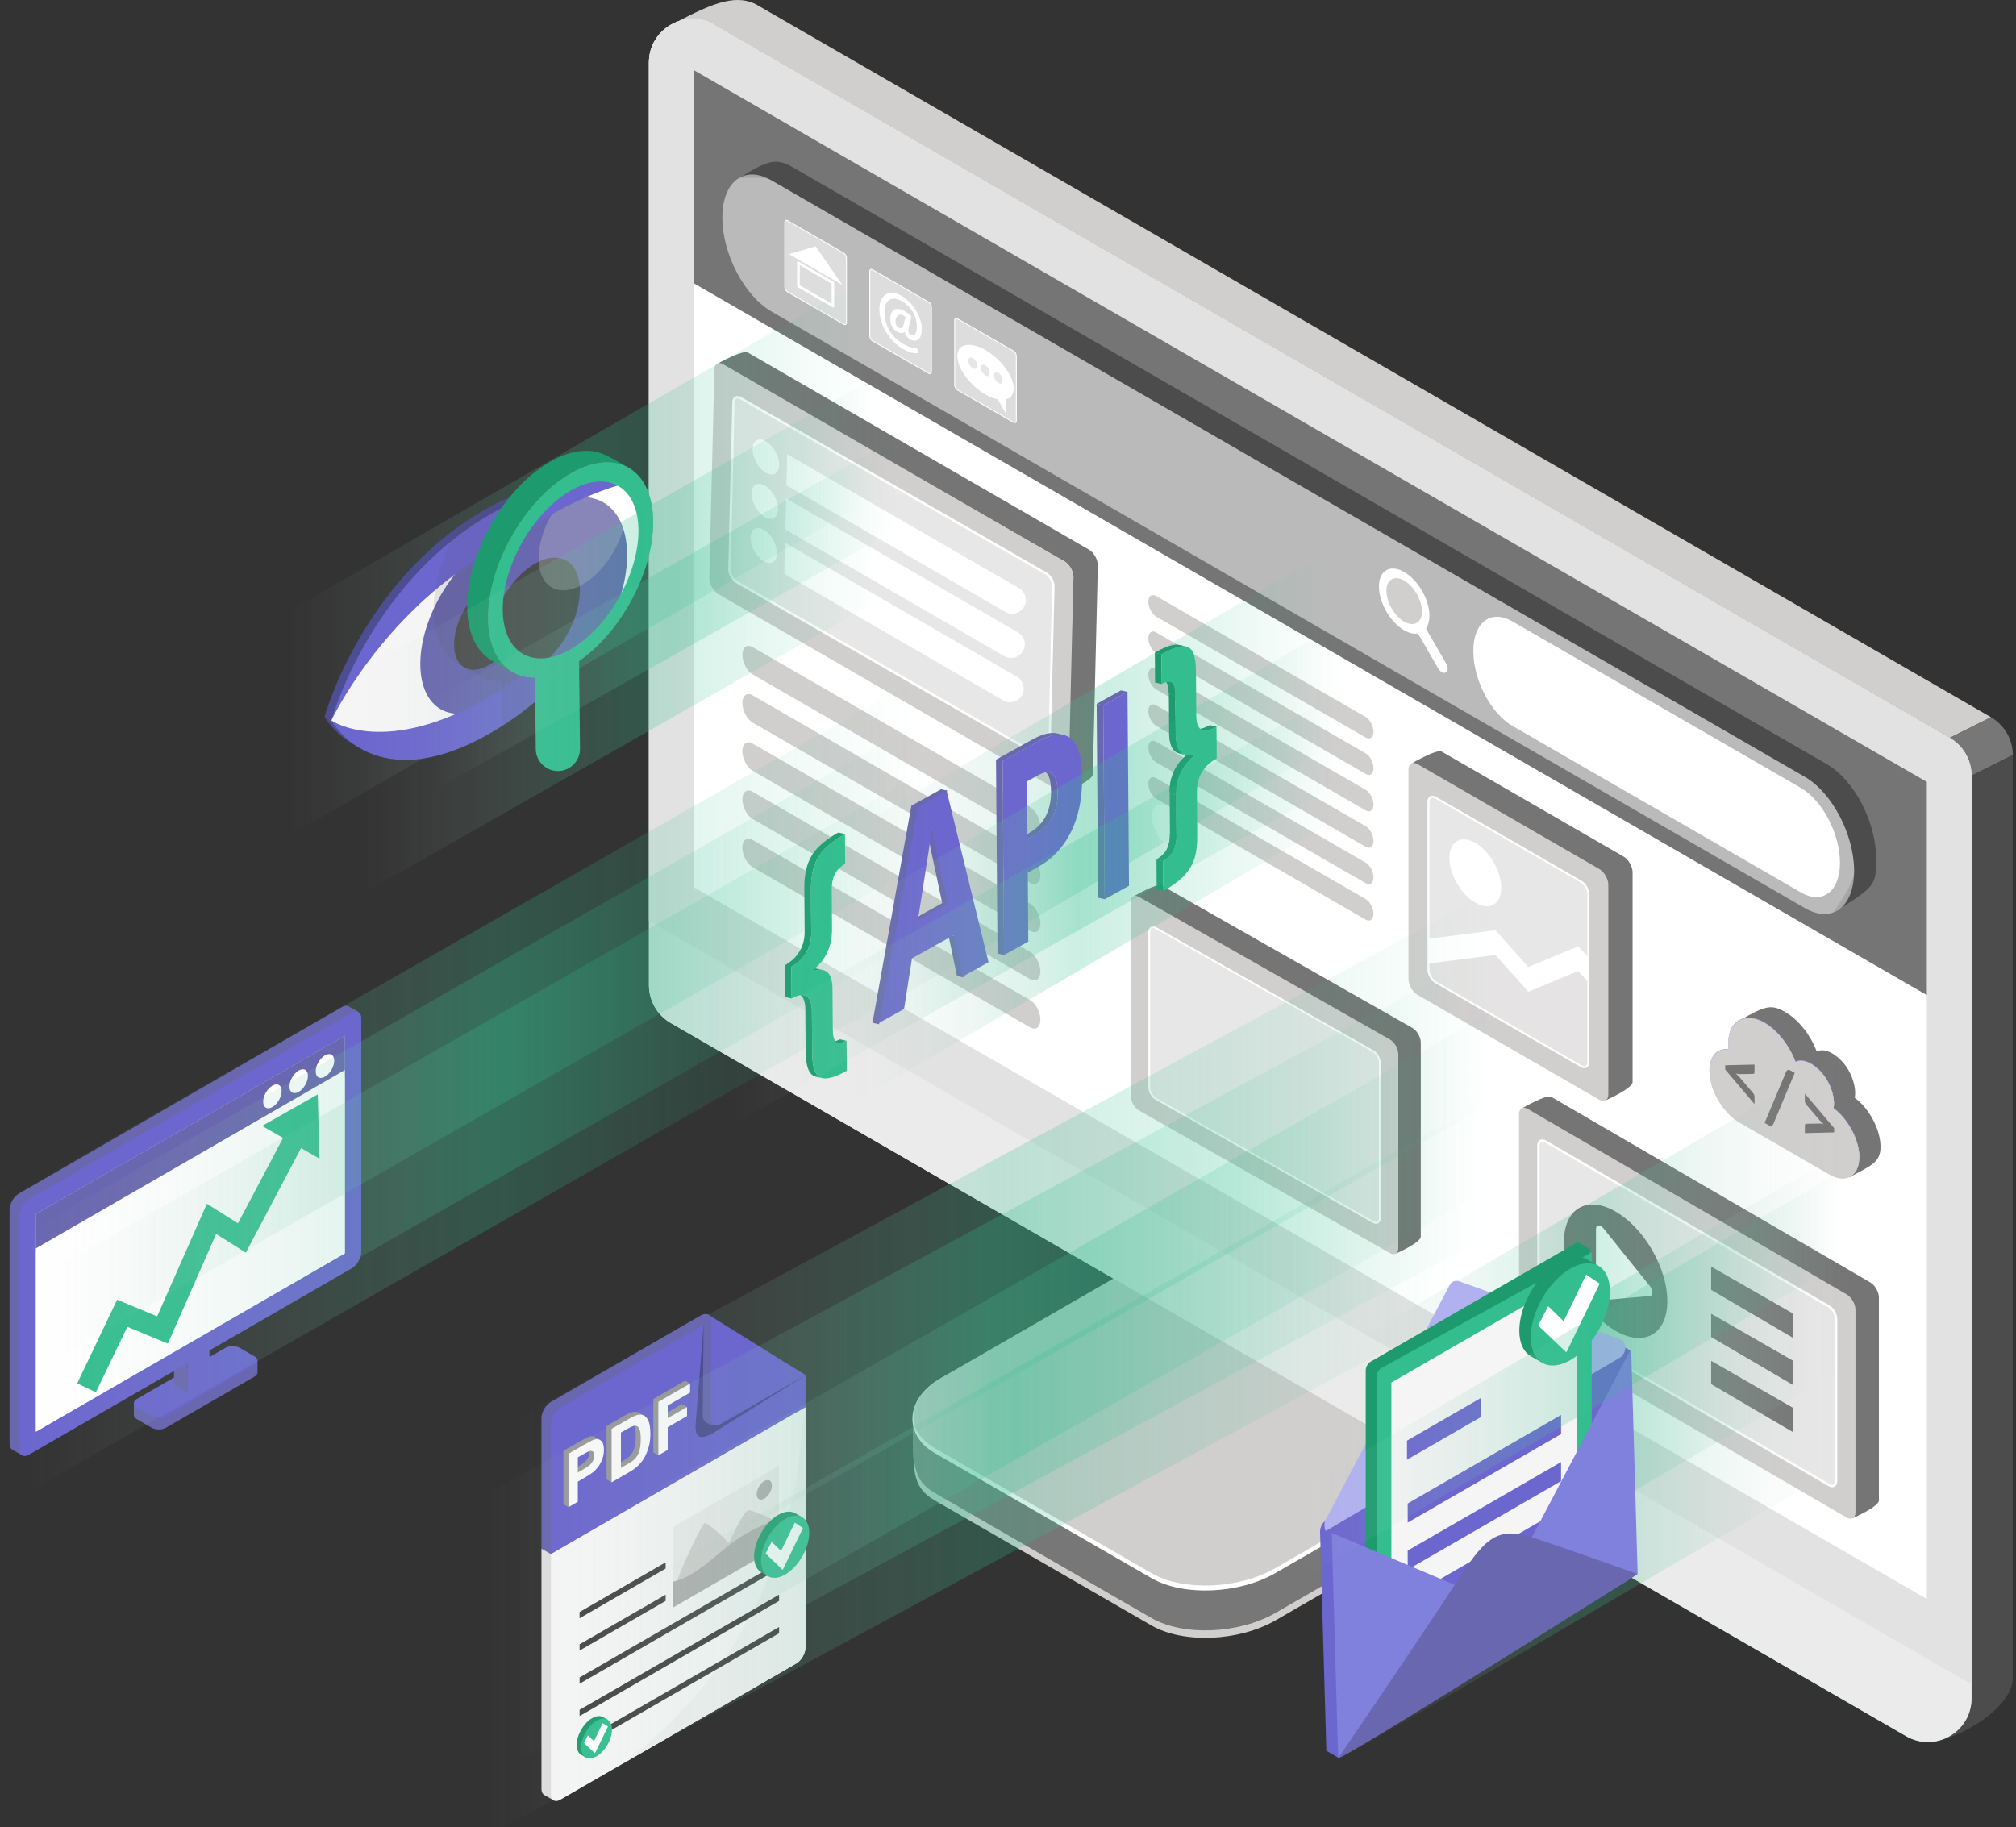 <?xml version="1.0" encoding="utf-8"?>
<!-- Generator: Adobe Illustrator 23.0.4, SVG Export Plug-In . SVG Version: 6.00 Build 0)  -->
<svg version="1.1" id="Layer_27" xmlns="http://www.w3.org/2000/svg" xmlns:xlink="http://www.w3.org/1999/xlink" x="0px" y="0px"
	 width="952.26px" height="863.3px" viewBox="0 0 952.26 863.3" style="enable-background:new 0 0 952.26 863.3;"
	 xml:space="preserve">
<rect x="0" y="0" width="952.26" height="863.3" fill="#333333" stroke="none"/>
<style type="text/css">
	
		.st0{fill:none;stroke:#FBAB32;stroke-width:12;stroke-linecap:round;stroke-linejoin:round;stroke-miterlimit:10;stroke-dasharray:3,25;}
	.st1{fill:#D1CECE;}
	.st2{fill:#777777;}
	.st3{fill:#FFFFFF;}
	.st4{fill:#4C4C4C;}
	.st5{fill:url(#SVGID_1_);}
	.st6{fill:#EBEBEB;}
	.st7{fill:#E2E2E2;}
	.st8{fill:#757575;}
	.st9{opacity:0.5;fill:#FFFFFF;}
	.st10{opacity:0.5;fill:#D1CECE;}
	.st11{opacity:0.5;}
	.st12{fill:#E5E3E3;}
	.st13{fill:#A5A5EF;}
	.st14{opacity:0.25;fill:url(#SVGID_2_);}
	.st15{enable-background:new    ;}
	.st16{fill:#6967AF;}
	.st17{fill:#6C67CE;}
	.st18{fill:#1E9B6E;}
	.st19{fill:#34BE90;}
	.st20{clip-path:url(#SVGID_4_);enable-background:new    ;}
	.st21{clip-path:url(#SVGID_6_);enable-background:new    ;}
	.st22{clip-path:url(#SVGID_8_);enable-background:new    ;}
	.st23{clip-path:url(#SVGID_10_);enable-background:new    ;}
	.st24{clip-path:url(#SVGID_12_);enable-background:new    ;}
	.st25{clip-path:url(#SVGID_14_);enable-background:new    ;}
	.st26{fill:#4C4C8E;}
	.st27{opacity:0.5;fill:#6967AF;}
	.st28{opacity:0.5;fill:#A5A5EF;}
	.st29{opacity:0.5;fill:#E6E6E6;}
	.st30{opacity:0.25;fill:url(#SVGID_15_);}
	.st31{opacity:0.25;fill:url(#SVGID_16_);}
	.st32{fill:#B1B1EF;}
	.st33{fill:#F5F5F5;}
	.st34{fill:#8080DD;}
	.st35{opacity:0.25;fill:url(#SVGID_17_);}
	.st36{fill:#B7DBE9;}
	.st37{opacity:0.25;fill:url(#SVGID_18_);}
	.st38{opacity:0.25;fill:url(#SVGID_19_);}
	.st39{opacity:0.25;fill:url(#SVGID_20_);}
	.st40{fill:#4D4D93;}
	.st41{opacity:0.3;}
	.st42{opacity:0.12;fill:#4C4C4C;}
	.st43{fill:#8E8E8E;}
	.st44{opacity:0.12;}
	.st45{fill:#DF9F66;}
	.st46{opacity:0.25;fill:url(#SVGID_21_);}
	.st47{opacity:0.25;fill:url(#SVGID_22_);}
	.st48{opacity:0.25;fill:url(#SVGID_23_);}
	.st49{opacity:0.25;fill:url(#SVGID_24_);}
	.st50{opacity:0.25;fill:url(#SVGID_25_);}
	.st51{fill:#DEDEDE;}
	.st52{fill:#F6F6F6;}
	.st53{fill:#F0F0F0;}
	.st54{fill:#4D4D91;}
	.st55{fill:#454545;}
	.st56{fill:#AFAEAE;}
	.st57{fill:#999999;}
	.st58{fill:#FAFAFA;}
	.st59{opacity:0.25;fill:url(#SVGID_26_);}
	.st60{opacity:0.25;fill:url(#SVGID_27_);}
	.st61{opacity:0.25;fill:url(#SVGID_28_);}
	.st62{opacity:0.25;fill:url(#SVGID_29_);}
	.st63{fill:none;stroke:#FBAB32;stroke-width:12;stroke-linecap:round;stroke-linejoin:round;}
	.st64{fill:none;stroke:#FBAB32;stroke-width:12;stroke-linecap:round;stroke-linejoin:round;stroke-dasharray:3.01,25.087;}
	.st65{fill:#1F9699;}
	.st66{fill:#31AFB9;}
	.st67{fill:#30C5CE;}
	.st68{fill:#C444B7;}
	.st69{fill:#AD669F;}
	.st70{fill:#B36EA6;}
	.st71{fill:#BFBFBF;}
	.st72{clip-path:url(#SVGID_30_);}
	.st73{clip-path:url(#SVGID_34_);}
	.st74{opacity:0.741;fill:#A0428E;}
</style>
<g>
	<g>
		<g>
			<g>
				<path class="st1" d="M716.39,668.16c-2.38,2.94-10.08,16.23-14.38,18.71l-99.44,57.41c-17.38,10.03-43.67,11.12-58.72,2.43
					l-102.27-59.04c-2.35-1.36-8.63-12.94-10.16-14.57c0,20.74-1.17,29.22,10.16,35.76l102.27,59.04
					c15.05,8.69,41.34,7.6,58.72-2.43l99.44-57.41C716.68,699.59,716.39,692.52,716.39,668.16z"/>
				<path class="st2" d="M716.39,664.64c-2.38,2.94-10.08,16.23-14.38,18.71l-99.44,57.41c-17.38,10.03-43.67,11.12-58.72,2.43
					l-102.27-59.04c-2.35-1.36-8.63-12.94-10.16-14.57c0,20.74-1.17,29.22,10.16,35.76l102.27,59.04
					c15.05,8.69,41.34,7.6,58.72-2.43l99.44-57.41C716.68,696.07,716.39,689.01,716.39,664.64z"/>
				<path class="st3" d="M543.85,745.54L441.58,686.5c-15.05-8.69-13.97-25.78,2.64-35.3l101.02-56.02
					c17.38-10.03,43.67-11.12,58.72-2.43l102.27,59.04c15.05,8.69,13.16,23.87-4.22,33.9l-99.44,57.41
					C585.19,753.14,558.9,754.23,543.85,745.54z"/>
				<path class="st1" d="M543.85,743.2l-102.27-59.04c-15.05-8.69-13.16-23.87,4.22-33.9l99.44-57.41
					c17.38-10.03,43.67-11.12,58.72-2.43l102.27,59.04c15.05,8.69,13.16,23.87-4.22,33.9l-99.44,57.41
					C585.19,750.8,558.9,751.89,543.85,743.2z"/>
			</g>
			<g>
				<path class="st1" d="M940.45,338.84L356.94,1.95c-10.51-5.17-22.45,0.43-41.89,10.9c2.83,0.26,19.67-2.72,22.39-1.15
					l583.51,336.89L940.45,338.84z"/>
				<path class="st2" d="M940.45,338.84c6.38,3.68,10.31,10.49,10.31,17.85l-19.5,9.75c0-7.37-3.93-14.17-10.31-17.85L940.45,338.84
					z"/>
				<path class="st4" d="M931.26,366.44v435.91c0,4.06-15.81,16.56-17.71,19.64c6.32,1.67,37.21-13.4,37.21-29.38V356.7
					L931.26,366.44z"/>
				<linearGradient id="SVGID_1_" gradientUnits="userSpaceOnUse" x1="240.174" y1="190.795" x2="882.081" y2="572.43">
					<stop  offset="0" style="stop-color:#F0F8FA"/>
					<stop  offset="1" style="stop-color:#7FC3D2"/>
				</linearGradient>
				<path class="st5" d="M900.34,820.21L316.83,483.32c-6.38-3.68-10.31-10.49-10.31-17.85V29.56c0-15.87,17.18-25.79,30.92-17.85
					l583.51,336.89c6.38,3.68,10.31,10.49,10.31,17.85v435.91C931.26,818.23,914.08,828.15,900.34,820.21z"/>
			</g>
			<path class="st6" d="M931.26,366.44v435.91c0,15.87-17.19,25.78-30.92,17.85L316.83,483.32c-6.38-3.68-10.3-10.49-10.3-17.85
				V29.55c0-15.87,17.18-25.78,30.92-17.85l583.51,336.89C927.34,352.27,931.26,359.08,931.26,366.44z"/>
			<path class="st7" d="M931.26,366.44v429.3L306.52,435.05V29.55c0-15.87,17.18-25.78,30.92-17.85l583.51,336.89
				C927.34,352.27,931.26,359.08,931.26,366.44z"/>
			<polygon class="st3" points="327.63,419.1 327.63,33.06 910.16,369.38 910.16,755.42 			"/>
		</g>
		<g>
			<path class="st8" d="M514.47,259.73l-161.2-93.17c-2.32-1.42-13.95,5.02-13.95,5.02l163.63,93.74c2.32,1.42,4.15,4.77,4.09,7.49
				l-3.53,101.2c0,0,12.61-5.17,12.68-8.24l2.37-98.56C518.63,264.5,516.8,261.15,514.47,259.73z"/>
			<path class="st1" d="M504.67,371.39c-0.07,2.72-2,3.78-4.32,2.36l-161.2-93.17c-2.32-1.42-4.15-4.77-4.09-7.49l2.37-98.56
				c0.07-2.72,2-3.78,4.32-2.36l161.2,93.16c2.32,1.42,4.15,4.77,4.09,7.49L504.67,371.39z"/>
			<path class="st3" d="M493.69,358.84c-0.57-0.01-1.18-0.21-1.79-0.59l-144.37-82.9c-2.04-1.25-3.6-4.09-3.54-6.48l1.9-78.85
				c0.03-1.26,0.51-2.21,1.34-2.66c0.84-0.46,1.89-0.35,2.97,0.31l144.37,82.9c2.04,1.25,3.6,4.09,3.54,6.48l-1.9,78.85
				c-0.03,1.26-0.51,2.21-1.34,2.66C494.51,358.75,494.11,358.85,493.69,358.84z M348.39,188.2c-0.23-0.01-0.43,0.04-0.61,0.14
				c-0.47,0.26-0.74,0.86-0.76,1.71l-1.9,78.85c-0.05,1.96,1.33,4.48,3,5.5l144.37,82.9c0.72,0.44,1.38,0.54,1.85,0.28
				c0.47-0.26,0.74-0.86,0.76-1.71l1.9-78.85c0.05-1.96-1.33-4.48-3-5.5l-144.37-82.9C349.17,188.35,348.75,188.21,348.39,188.2z"/>
			<path class="st9" d="M495.65,355.88c-0.05,2.18-1.6,3.02-3.46,1.89l-144.37-82.9c-1.86-1.13-3.32-3.82-3.27-5.99l1.9-78.85
				c0.05-2.18,1.6-3.02,3.46-1.89l144.37,82.9c1.86,1.13,3.32,3.82,3.27,5.99L495.65,355.88z"/>
			<g>
				<path class="st3" d="M368.02,219.73c-0.1,4.05-2.98,5.63-6.44,3.52c-3.46-2.11-6.19-7.11-6.09-11.16
					c0.1-4.05,2.98-5.63,6.44-3.52C365.38,210.68,368.11,215.67,368.02,219.73z"/>
				<path class="st3" d="M474.91,289.1l-103.44-59.85l0.35-14.68l109.49,63.29c2.07,1.18,3.32,3.39,3.27,5.77l0,0
					C484.45,288.53,479.16,291.52,474.91,289.1z"/>
				<path class="st3" d="M367.52,240.63c-0.1,4.05-2.98,5.63-6.44,3.52c-3.46-2.11-6.19-7.11-6.09-11.16
					c0.1-4.05,2.98-5.63,6.44-3.52C364.89,231.58,367.62,236.58,367.52,240.63z"/>
				<path class="st3" d="M474.41,310l-103.44-59.85l0.35-14.68l109.49,63.29c2.07,1.18,3.32,3.39,3.27,5.77l0,0
					C483.95,309.43,478.66,312.42,474.41,310z"/>
				<path class="st3" d="M367.03,261.53c-0.1,4.05-2.98,5.63-6.44,3.52c-3.46-2.11-6.19-7.11-6.09-11.16
					c0.1-4.05,2.98-5.63,6.44-3.52C364.39,252.48,367.12,257.48,367.03,261.53z"/>
				<path class="st3" d="M473.9,330.91l-103.44-59.85l0.35-14.68l109.49,63.29c2.07,1.18,3.32,3.39,3.26,5.77v0
					C483.45,330.33,478.15,333.33,473.9,330.91z"/>
			</g>
		</g>
		<g>
			<path class="st1" d="M645.13,348.46l-99.06-57.19c-2-1.16-3.64-4.29-3.64-6.96v0c0-2.67,1.64-3.91,3.64-2.75l99.06,57.19
				c2,1.16,3.64,4.29,3.64,6.96l0,0C648.77,348.37,647.13,349.61,645.13,348.46z"/>
			<path class="st1" d="M645.13,365.66l-99.06-57.19c-2-1.16-3.64-4.29-3.64-6.96l0,0c0-2.67,1.64-3.91,3.64-2.75l99.06,57.19
				c2,1.16,3.64,4.29,3.64,6.96l0,0C648.77,365.58,647.13,366.82,645.13,365.66z"/>
			<path class="st1" d="M645.13,382.87l-99.06-57.19c-2-1.16-3.64-4.29-3.64-6.96l0,0c0-2.67,1.64-3.91,3.64-2.75l99.06,57.19
				c2,1.16,3.64,4.29,3.64,6.96l0,0C648.77,382.78,647.13,384.02,645.13,382.87z"/>
			<path class="st1" d="M645.13,400.07l-99.06-57.19c-2-1.16-3.64-4.29-3.64-6.96l0,0c0-2.67,1.64-3.91,3.64-2.75l99.06,57.19
				c2,1.16,3.64,4.29,3.64,6.96l0,0C648.77,399.99,647.13,401.23,645.13,400.07z"/>
			<path class="st1" d="M645.13,417.28l-99.06-57.19c-2-1.16-3.64-4.29-3.64-6.96l0,0c0-2.67,1.64-3.91,3.64-2.75l99.06,57.19
				c2,1.16,3.64,4.29,3.64,6.96v0C648.77,417.19,647.13,418.43,645.13,417.28z"/>
			<path class="st1" d="M645.13,434.48l-99.06-57.19c-2-1.16-3.64-4.29-3.64-6.96v0c0-2.67,1.64-3.91,3.64-2.75l99.06,57.19
				c2,1.16,3.64,4.29,3.64,6.96l0,0C648.77,434.4,647.13,435.64,645.13,434.48z"/>
		</g>
		<g>
			<path class="st1" d="M486.61,394.28l-131.12-75.7c-2.65-1.53-4.82-5.68-4.82-9.22v0c0-3.54,2.17-5.18,4.82-3.65l131.12,75.7
				c2.65,1.53,4.82,5.68,4.82,9.22v0C491.43,394.17,489.26,395.81,486.61,394.28z"/>
			<path class="st1" d="M486.61,417.05l-131.12-75.7c-2.65-1.53-4.82-5.68-4.82-9.22l0,0c0-3.54,2.17-5.18,4.82-3.65l131.12,75.7
				c2.65,1.53,4.82,5.68,4.82,9.22l0,0C491.43,416.94,489.26,418.58,486.61,417.05z"/>
			<path class="st1" d="M486.61,439.83l-131.12-75.7c-2.65-1.53-4.82-5.68-4.82-9.22l0,0c0-3.54,2.17-5.18,4.82-3.65l131.12,75.7
				c2.65,1.53,4.82,5.68,4.82,9.22l0,0C491.43,439.72,489.26,441.36,486.61,439.83z"/>
			<path class="st1" d="M486.61,462.6l-131.12-75.7c-2.65-1.53-4.82-5.68-4.82-9.22l0,0c0-3.54,2.17-5.18,4.82-3.65l131.12,75.7
				c2.65,1.53,4.82,5.68,4.82,9.22l0,0C491.43,462.49,489.26,464.13,486.61,462.6z"/>
			<path class="st1" d="M486.61,485.37l-131.12-75.7c-2.65-1.53-4.82-5.68-4.82-9.22l0,0c0-3.54,2.17-5.18,4.82-3.65l131.12,75.7
				c2.65,1.53,4.82,5.68,4.82,9.22l0,0C491.43,485.27,489.26,486.91,486.61,485.37z"/>
		</g>
		<polygon class="st8" points="327.63,133.79 327.63,33.06 910.16,369.38 910.16,470.12 		"/>
		<g>
			<path class="st4" d="M862.94,361.03L374.84,79.22c-8.33-4.81-11.8-3.68-25.75,4.88c2.86-0.02,12.03-0.79,15.35,1.13
				l488.11,281.81c12.83,7.41,23.24,27.29,23.24,44.4l0,0c0,6.01-7.53,16.12-9.74,19.59c20.14-12.26,20.14-12.92,20.14-25.6v0
				C886.18,388.31,875.78,368.44,862.94,361.03z"/>
			<path class="st9" d="M341.2,102.8L341.2,102.8c0-17.11,10.4-24.98,23.24-17.57l488.11,281.81c12.83,7.41,23.24,27.29,23.24,44.4
				v0c0,17.11-10.4,24.97-23.24,17.57L364.44,147.19C351.61,139.79,341.2,119.91,341.2,102.8z"/>
			<path class="st3" d="M695.92,307.59L695.92,307.59c0-13.63,8.29-19.9,18.51-14l136.18,78.62c10.22,5.9,18.51,21.74,18.51,35.37v0
				c0,13.63-8.29,19.9-18.51,14l-136.18-78.62C704.2,337.06,695.92,321.22,695.92,307.59z"/>
			<g>
				<path class="st3" d="M479.33,199.89c-0.22,0-0.46-0.07-0.7-0.21l-26.47-15.28c-0.8-0.46-1.43-1.55-1.43-2.48v-30.56
					c0-0.49,0.18-0.86,0.5-1.04c0.32-0.19,0.73-0.15,1.15,0.09l26.47,15.28c0.8,0.46,1.43,1.55,1.43,2.48v30.56
					c0,0.49-0.18,0.86-0.5,1.04C479.65,199.86,479.5,199.89,479.33,199.89z M451.68,150.63c-0.09,0-0.17,0.02-0.24,0.06
					c-0.18,0.1-0.28,0.34-0.28,0.67v30.56c0,0.76,0.56,1.72,1.21,2.1l26.47,15.28c0.28,0.16,0.54,0.2,0.72,0.09
					c0.18-0.1,0.28-0.34,0.28-0.67v-30.56c0-0.76-0.56-1.72-1.21-2.1l-26.47-15.28C451.99,150.68,451.83,150.63,451.68,150.63z"/>
				<path class="st9" d="M480.06,198.73c0,0.84-0.59,1.19-1.32,0.76l-26.47-15.28c-0.73-0.42-1.32-1.45-1.32-2.29v-30.56
					c0-0.84,0.59-1.19,1.32-0.76l26.47,15.28c0.73,0.42,1.32,1.45,1.32,2.29V198.73z"/>
				<g>
					<path class="st3" d="M465.51,165.39c-7.35-4.24-13.31-2.98-13.31,2.82c0,5.8,5.96,13.94,13.31,18.18
						c2.07,1.2,4.02,1.94,5.77,2.28l4.05,7.09v-7.13c2.16-0.62,3.49-2.33,3.49-5.06C478.82,177.78,472.86,169.63,465.51,165.39z"/>
					<g>
						<g>
							<path class="st10" d="M461.6,172.78c0,1.33-0.94,1.88-2.09,1.21c-1.16-0.67-2.09-2.29-2.09-3.62c0-1.33,0.94-1.88,2.09-1.21
								C460.66,169.82,461.6,171.45,461.6,172.78z"/>
						</g>
						<g>
							<path class="st10" d="M467.5,176.19c0,1.33-0.92,1.88-2.06,1.23s-2.06-2.27-2.06-3.6c0-1.33,0.92-1.88,2.06-1.23
								C466.58,173.24,467.5,174.86,467.5,176.19z"/>
						</g>
						<g class="st11">
							<path class="st1" d="M473.6,179.71c0,1.33-0.92,1.88-2.06,1.23c-1.14-0.66-2.06-2.27-2.06-3.6s0.92-1.88,2.06-1.23
								C472.68,176.76,473.6,178.38,473.6,179.71z"/>
						</g>
					</g>
				</g>
			</g>
			<g>
				<path class="st3" d="M439.22,176.73c-0.22,0-0.46-0.07-0.7-0.21l-26.47-15.28c-0.8-0.46-1.43-1.55-1.43-2.48V128.2
					c0-0.49,0.18-0.86,0.5-1.04c0.32-0.19,0.73-0.15,1.15,0.09l26.47,15.28c0.8,0.46,1.43,1.55,1.43,2.48v30.56
					c0,0.49-0.18,0.86-0.5,1.04C439.53,176.7,439.38,176.73,439.22,176.73z M411.57,127.47c-0.09,0-0.17,0.02-0.24,0.06
					c-0.18,0.1-0.28,0.34-0.28,0.67v30.56c0,0.76,0.56,1.72,1.21,2.1l26.47,15.28c0.28,0.16,0.54,0.2,0.72,0.09
					c0.18-0.1,0.28-0.34,0.28-0.67v-30.56c0-0.76-0.56-1.72-1.21-2.1l-26.47-15.28C411.87,127.52,411.71,127.47,411.57,127.47z"/>
				<path class="st9" d="M439.95,175.57c0,0.84-0.59,1.19-1.32,0.76l-26.47-15.28c-0.73-0.42-1.32-1.45-1.32-2.29V128.2
					c0-0.84,0.59-1.19,1.32-0.76l26.47,15.28c0.73,0.42,1.32,1.45,1.32,2.29V175.57z"/>
				<g>
					<g>
						<path class="st3" d="M429.29,154.51c-0.14,0.57-0.21,1.06-0.2,1.47c0,0.41,0.06,0.77,0.16,1.07c0.11,0.3,0.25,0.55,0.45,0.75
							c0.19,0.2,0.41,0.38,0.66,0.52c0.37,0.21,0.72,0.28,1.05,0.2c0.33-0.08,0.62-0.29,0.86-0.64c0.25-0.35,0.44-0.81,0.59-1.4
							c0.14-0.59,0.22-1.28,0.22-2.07c0-1.32-0.18-2.58-0.53-3.79c-0.36-1.21-0.85-2.34-1.5-3.38c-0.64-1.05-1.4-1.99-2.29-2.84
							c-0.88-0.85-1.85-1.58-2.91-2.19c-1.16-0.67-2.23-1.04-3.22-1.1c-0.98-0.07-1.84,0.13-2.56,0.58
							c-0.73,0.45-1.29,1.16-1.7,2.11c-0.41,0.95-0.61,2.11-0.61,3.48c0,1.66,0.22,3.26,0.67,4.78c0.45,1.52,1.06,2.93,1.85,4.23
							c0.78,1.3,1.7,2.47,2.76,3.51c1.06,1.04,2.2,1.91,3.43,2.62c0.68,0.39,1.31,0.71,1.9,0.97c0.59,0.25,1.13,0.45,1.62,0.59
							c0.49,0.14,0.94,0.23,1.34,0.27c0.4,0.05,0.76,0.05,1.08,0.02c0.23-0.02,0.43,0.05,0.61,0.21c0.18,0.16,0.3,0.39,0.38,0.68
							l0.45,1.61c-0.91,0.16-1.98,0.11-3.2-0.16c-1.22-0.27-2.61-0.85-4.18-1.76c-1.59-0.92-3.06-2.06-4.42-3.42
							c-1.35-1.36-2.52-2.87-3.51-4.52c-0.99-1.65-1.76-3.42-2.32-5.29c-0.56-1.88-0.84-3.78-0.84-5.72c0-1.09,0.12-2.07,0.36-2.96
							c0.24-0.89,0.59-1.65,1.04-2.29c0.45-0.64,0.99-1.15,1.62-1.54c0.63-0.39,1.34-0.62,2.11-0.72c0.77-0.09,1.61-0.03,2.51,0.19
							c0.9,0.22,1.84,0.62,2.83,1.18c1.25,0.72,2.45,1.65,3.59,2.8c1.15,1.14,2.16,2.42,3.05,3.83c0.88,1.41,1.59,2.91,2.12,4.51
							c0.53,1.6,0.79,3.21,0.79,4.83c0,1.09-0.14,2.02-0.42,2.81c-0.28,0.79-0.66,1.39-1.16,1.8c-0.5,0.41-1.08,0.63-1.75,0.64
							c-0.67,0.01-1.4-0.21-2.2-0.67c-0.61-0.35-1.14-0.82-1.61-1.42c-0.47-0.59-0.79-1.3-0.96-2.12c-0.52,0.43-1.07,0.64-1.65,0.62
							c-0.58-0.02-1.21-0.23-1.89-0.62c-0.55-0.32-1.03-0.71-1.44-1.17c-0.41-0.46-0.75-0.96-1.03-1.51
							c-0.28-0.55-0.48-1.13-0.62-1.74c-0.14-0.61-0.2-1.23-0.2-1.86c0-0.58,0.06-1.13,0.19-1.65c0.13-0.52,0.32-0.98,0.57-1.39
							c0.25-0.41,0.57-0.74,0.96-1c0.38-0.26,0.83-0.42,1.34-0.49c0.51-0.06,1.09-0.01,1.74,0.15c0.65,0.17,1.36,0.47,2.13,0.92
							c0.69,0.4,1.27,0.79,1.75,1.19c0.48,0.4,0.95,0.84,1.4,1.32L429.29,154.51z M427.75,149.72c-0.28-0.22-0.57-0.42-0.87-0.59
							c-0.55-0.31-1.05-0.47-1.53-0.47c-0.47,0-0.89,0.13-1.23,0.4c-0.35,0.27-0.62,0.64-0.82,1.13c-0.2,0.49-0.3,1.06-0.3,1.7
							c0,0.65,0.12,1.22,0.36,1.72c0.24,0.5,0.6,0.88,1.06,1.15c0.23,0.13,0.46,0.22,0.69,0.28c0.23,0.05,0.45,0.04,0.67-0.05
							c0.21-0.09,0.4-0.25,0.58-0.49c0.18-0.24,0.32-0.59,0.44-1.04L427.75,149.72z"/>
					</g>
				</g>
			</g>
			<g>
				<path class="st3" d="M399.1,153.57c-0.22,0-0.46-0.07-0.7-0.21l-26.47-15.28c-0.8-0.46-1.43-1.55-1.43-2.48v-30.56
					c0-0.49,0.18-0.86,0.5-1.04c0.32-0.19,0.73-0.15,1.15,0.09l26.47,15.28c0.8,0.46,1.43,1.55,1.43,2.48v30.56
					c0,0.49-0.18,0.86-0.5,1.04C399.42,153.53,399.27,153.57,399.1,153.57z M371.45,104.31c-0.09,0-0.17,0.02-0.24,0.06
					c-0.18,0.1-0.28,0.34-0.28,0.67v30.56c0,0.76,0.56,1.72,1.21,2.1l26.47,15.28c0.28,0.16,0.54,0.2,0.72,0.09
					c0.18-0.1,0.28-0.34,0.28-0.67v-30.56c0-0.76-0.56-1.72-1.21-2.1l-26.47-15.28C371.76,104.36,371.6,104.31,371.45,104.31z"/>
				<path class="st9" d="M399.83,152.41c0,0.84-0.59,1.19-1.32,0.76l-26.47-15.28c-0.73-0.42-1.32-1.45-1.32-2.29v-30.56
					c0-0.84,0.59-1.19,1.32-0.76l26.47,15.28c0.73,0.42,1.32,1.45,1.32,2.29V152.41z"/>
				<g>
					<path class="st3" d="M393.42,145.23l-16.29-9.4c-0.34-0.19-0.61-0.67-0.61-1.06v-10.9c0-0.39,0.27-0.55,0.61-0.35l16.29,9.41
						c0.34,0.19,0.61,0.67,0.61,1.06v10.9C394.03,145.27,393.76,145.43,393.42,145.23z M377.74,134.77l15.07,8.7v-9.49l-15.07-8.7
						V134.77z"/>
					<polygon class="st3" points="397.88,134.61 372.67,120.05 385.28,116.37 					"/>
				</g>
			</g>
			<g>
				
					<ellipse transform="matrix(0.866 -0.5 0.5 0.866 -53.13 369.698)" class="st3" cx="663.29" cy="283.99" rx="9.74" ry="16.87"/>
				<path class="st3" d="M679.26,315.67l-20.15-34.9c-0.98-1.69-0.98-3.54,0-4.11l0.26-0.15c0.98-0.56,2.58,0.36,3.56,2.05
					l20.15,34.9c0.98,1.69,0.98,3.54,0,4.11l-0.26,0.15C681.84,318.29,680.24,317.36,679.26,315.67z"/>
				
					<ellipse transform="matrix(0.866 -0.5 0.5 0.866 -53.131 369.695)" class="st1" cx="663.29" cy="283.99" rx="6.85" ry="11.87"/>
			</g>
		</g>
		<g>
			<path class="st8" d="M766.85,404.64l-85.82-49.55c-2.37-1.37-13.89,5.39-13.89,5.39l86.96,50.07c2.37,1.37,4.29,4.69,4.29,7.43
				l0.21,101.77c0,0,12.55-5.5,12.55-8.58v-99.1C771.14,409.33,769.22,406,766.85,404.64z"/>
			<path class="st1" d="M759.69,517.07c0,2.73-1.92,3.84-4.29,2.48l-85.82-49.55c-2.37-1.37-4.29-4.69-4.29-7.43v-99.1
				c0-2.73,1.92-3.84,4.29-2.48l85.82,49.55c2.37,1.37,4.29,4.69,4.29,7.43V517.07z"/>
			<path class="st9" d="M750.25,501.71c0,2.19-1.54,3.07-3.43,1.98l-68.66-39.64c-1.89-1.09-3.43-3.75-3.43-5.94v-79.28
				c0-2.19,1.54-3.07,3.43-1.98l68.66,39.64c1.89,1.09,3.43,3.75,3.43,5.94V501.71z"/>
			<path class="st3" d="M750.24,452.18v49.52c0,2.19-1.53,3.08-3.43,1.98l-68.66-39.64c-1.89-1.09-3.42-3.75-3.42-5.94v-14.6
				l31.6-4.03l15.59,17.36l23.49-9.76L750.24,452.18z"/>
			<path class="st12" d="M750.24,463.88v37.82c0,2.19-1.53,3.08-3.43,1.98l-68.66-39.64c-1.89-1.09-3.42-3.75-3.42-5.94v-2.9
				l31.6-4.03l15.59,17.36l23.49-9.76L750.24,463.88z"/>
			<path class="st3" d="M709.11,419.41c0,7.81-5.48,10.97-12.24,7.07c-6.76-3.9-12.24-13.4-12.24-21.2c0-7.81,5.48-10.97,12.24-7.07
				C703.63,402.11,709.11,411.6,709.11,419.41z"/>
			<path class="st3" d="M748.35,504.61c-0.55,0-1.15-0.18-1.76-0.53l-68.66-39.64c-2.05-1.18-3.66-3.97-3.66-6.33v-79.28
				c0-1.23,0.44-2.15,1.23-2.61c0.79-0.46,1.81-0.37,2.88,0.24l68.66,39.64c2.05,1.18,3.66,3.96,3.66,6.33v79.28
				c0,1.23-0.44,2.15-1.23,2.61C749.13,504.51,748.75,504.61,748.35,504.61z M676.63,376.83c-0.25,0-0.47,0.06-0.67,0.17
				c-0.5,0.29-0.78,0.94-0.78,1.83v79.28c0,2.04,1.44,4.53,3.2,5.55l68.66,39.64c0.77,0.44,1.47,0.53,1.98,0.24
				c0.5-0.29,0.78-0.94,0.78-1.83v-79.28c0-2.04-1.44-4.53-3.21-5.55l-68.66-39.64C677.46,376.97,677.02,376.83,676.63,376.83z"/>
		</g>
		<g>
			<path class="st8" d="M667.13,485.61l-118.45-67.32c-2.19-1.27-12.86,4.99-12.86,4.99l119.5,67.8c2.19,1.27,3.97,4.34,3.97,6.88
				l0.2,94.22c0,0,11.62-5.09,11.62-7.95v-91.74C671.1,489.95,669.32,486.87,667.13,485.61z"/>
			<path class="st1" d="M660.49,589.69c0,2.53-1.78,3.56-3.97,2.29l-118.45-67.32c-2.19-1.27-3.97-4.34-3.97-6.88v-91.74
				c0-2.53,1.78-3.56,3.97-2.29l118.45,67.32c2.19,1.27,3.97,4.34,3.97,6.88V589.69z"/>
			<path class="st9" d="M651.76,575.47c0,2.03-1.42,2.85-3.18,1.83l-102.56-58.14c-1.75-1.01-3.18-3.48-3.18-5.5v-73.39
				c0-2.03,1.42-2.85,3.18-1.83l102.56,58.14c1.75,1.01,3.18,3.48,3.18,5.5V575.47z"/>
			<path class="st3" d="M650,578.16c-0.51,0-1.06-0.16-1.63-0.49l-102.56-58.14c-1.9-1.1-3.38-3.67-3.38-5.86v-73.39
				c0-1.14,0.4-1.99,1.14-2.42c0.73-0.42,1.68-0.34,2.66,0.22l102.56,58.14c1.9,1.09,3.38,3.67,3.38,5.86v73.39
				c0,1.14-0.4,1.99-1.14,2.42C650.72,578.07,650.37,578.16,650,578.16z M544.61,438.42c-0.23,0-0.44,0.05-0.62,0.16
				c-0.46,0.27-0.72,0.87-0.72,1.69v73.39c0,1.89,1.33,4.19,2.97,5.14l102.56,58.14c0.71,0.41,1.36,0.49,1.83,0.22
				c0.46-0.27,0.72-0.87,0.72-1.69v-73.39c0-1.89-1.33-4.2-2.97-5.14L545.81,438.8C545.38,438.55,544.97,438.42,544.61,438.42z"/>
		</g>
		<g>
			<path class="st8" d="M876.09,518.63c0.42-2.24,0.22-5.1-0.94-8.58c-1.17-3.51-3.13-6.76-5.76-9.36
				c-4.32-4.25-8.47-5.32-11.25-3.93c-2.85-7.54-8.26-14.68-14.5-18.41c-6.74-4.04-9.57-3.38-21.61,3.56
				c1.85,0.28,9.59,0.25,11.59,1.45c6.23,3.73,11.64,10.87,14.5,18.41c2.78-1.39,6.93-0.32,11.25,3.93c2.64,2.59,4.6,5.85,5.76,9.36
				c1.16,3.48,1.36,6.33,0.94,8.58c6.85,5.05,12.18,14.95,12.18,23.16v0c0,1.74-4.24,8.07-4.68,9.39c10.02-5.51,14.7-6.79,14.7-14.4
				v0C888.27,533.58,882.94,523.67,876.09,518.63z"/>
			<path class="st13" d="M866.07,523.37c0.42-2.24,0.22-5.1-0.94-8.58c-1.17-3.51-3.13-6.76-5.76-9.36
				c-4.32-4.25-8.47-5.32-11.25-3.93c-2.85-7.54-8.26-14.68-14.5-18.41c-8.83-5.29-17.01-1.27-17.28,9.02
				c-0.03,1.16,0.03,2.35,0.18,3.56c-5.28-0.7-9.06,3.06-9.06,9.96v0c0,8.95,6.34,19.94,14.1,24.42l42.6,24.6
				c7.75,4.48,14.1,0.81,14.1-8.14v0C878.25,538.32,872.92,528.41,866.07,523.37z"/>
			<path class="st1" d="M866.07,523.64c0.42-2.24,0.22-5.1-0.94-8.58c-1.17-3.51-3.13-6.76-5.76-9.36
				c-4.32-4.25-8.47-5.32-11.25-3.93c-2.85-7.54-8.26-14.68-14.5-18.41c-8.83-5.29-17.01-1.27-17.28,9.02
				c-0.03,1.16,0.03,2.35,0.18,3.56c-5.28-0.7-9.06,3.06-9.06,9.96v0c0,8.95,6.34,19.94,14.1,24.42l42.6,24.6
				c7.75,4.48,14.1,0.81,14.1-8.14v0C878.25,538.59,872.92,528.68,866.07,523.64z"/>
			<g>
				<g>
					<path class="st8" d="M821.66,507.44c-0.55-0.01-1.15-0.11-1.8-0.31c0.65,0.55,1.25,1.14,1.8,1.76l6.33,7.42
						c0.27,0.3,0.46,0.6,0.58,0.9c0.12,0.3,0.17,0.58,0.17,0.85v3.54l-13.83-16.32v-2.01l13.83-0.33v3.54
						c0,0.27-0.06,0.48-0.17,0.63c-0.12,0.15-0.31,0.24-0.58,0.24L821.66,507.44z"/>
				</g>
				<g>
					<path class="st8" d="M837.63,531.02c-0.2,0.5-0.51,0.78-0.95,0.84c-0.44,0.06-0.88-0.05-1.33-0.31l-1.83-1.06l10.18-24.21
						c0.19-0.46,0.47-0.72,0.85-0.81c0.38-0.08,0.83,0.03,1.34,0.32l1.85,1.07L837.63,531.02z"/>
				</g>
				<g>
					<path class="st8" d="M866.36,532.96v2.01l-13.83,0.35v-3.54c0-0.27,0.06-0.48,0.17-0.64c0.12-0.16,0.31-0.24,0.58-0.23
						l6.33-0.11c0.55,0.01,1.15,0.11,1.8,0.31c-0.65-0.55-1.25-1.14-1.8-1.76l-6.33-7.4c-0.27-0.32-0.46-0.62-0.58-0.91
						c-0.12-0.29-0.17-0.57-0.17-0.84v-3.54L866.36,532.96z"/>
				</g>
			</g>
		</g>
		<g>
			<path class="st8" d="M883.36,605.8l-150.62-87.6c-2.29-1.32-13.44,5.21-13.44,5.21l151.71,88.1c2.29,1.32,4.15,4.54,4.15,7.18
				l0.21,98.44c0,0,12.14-5.32,12.14-8.3v-95.85C887.51,610.34,885.65,607.12,883.36,605.8z"/>
			<path class="st1" d="M876.44,714.55c0,2.64-1.86,3.72-4.15,2.39l-150.62-87.6c-2.29-1.32-4.15-4.54-4.15-7.18v-95.85
				c0-2.65,1.86-3.72,4.15-2.39l150.62,87.6c2.29,1.32,4.15,4.54,4.15,7.18V714.55z"/>
			<path class="st3" d="M865.48,702.61c-0.55,0-1.15-0.18-1.76-0.53l-134.01-78.01c-2.01-1.16-3.59-3.89-3.59-6.22v-76.68
				c0-1.23,0.44-2.16,1.24-2.62c0.8-0.46,1.83-0.38,2.89,0.23l134.01,78.01c2.01,1.16,3.59,3.89,3.59,6.22v76.68
				c0,1.23-0.44,2.16-1.24,2.62C866.27,702.51,865.89,702.61,865.48,702.61z M728.5,539.35c-0.22,0-0.42,0.05-0.59,0.15
				c-0.45,0.26-0.7,0.86-0.7,1.68v76.68c0,1.91,1.39,4.32,3.05,5.27l134.01,78.01c0.71,0.41,1.35,0.49,1.8,0.23
				c0.45-0.26,0.7-0.86,0.7-1.68v-76.68c0-1.91-1.4-4.32-3.05-5.27l-134.01-78.01C729.27,539.47,728.86,539.35,728.5,539.35z"/>
			<path class="st9" d="M867.31,699.69c0,2.12-1.49,2.97-3.32,1.92L729.98,623.6c-1.83-1.06-3.32-3.63-3.32-5.75v-76.68
				c0-2.12,1.49-2.97,3.32-1.92l134.01,78.01c1.83,1.06,3.32,3.63,3.32,5.75V699.69z"/>
			<g>
				
					<ellipse transform="matrix(0.866 -0.5 0.5 0.866 -198.051 462.057)" class="st8" cx="763.18" cy="600.6" rx="19.93" ry="34.52"/>
				<path class="st3" d="M753.87,595.22v-14.65c0-2.07,1.94-2.24,3.49-0.31l10.98,13.67l10.99,13.67c1.55,1.93,1.55,4.52,0,4.66
					l-10.99,0.98l-10.98,0.98c-1.55,0.14-3.49-2.28-3.49-4.35V595.22z"/>
			</g>
			<polygon class="st8" points="808.25,598.37 808.25,609.36 847.08,632.13 847.08,620.65 			"/>
			<polygon class="st8" points="808.25,620.63 808.25,631.63 847.08,654.4 847.08,642.92 			"/>
			<polygon class="st8" points="808.25,642.9 808.25,653.9 847.08,676.67 847.08,665.18 			"/>
		</g>
	</g>
</g>
<linearGradient id="SVGID_2_" gradientUnits="userSpaceOnUse" x1="388.403" y1="376.977" x2="625.891" y2="376.977">
	<stop  offset="0" style="stop-color:#D1CECE;stop-opacity:0"/>
	<stop  offset="0.566" style="stop-color:#34BE90"/>
	<stop  offset="1" style="stop-color:#34BE90;stop-opacity:0"/>
</linearGradient>
<polygon class="st14" points="388.4,400.41 625.89,261.43 625.89,353.54 388.4,492.52 "/>
<ellipse transform="matrix(0.866 -0.5 0.5 0.866 -121.314 328.602)" class="st9" cx="552.52" cy="390.68" rx="6.85" ry="11.87"/>
<g>
	<g class="st15">
		<polygon class="st16" points="451.03,442.16 447.93,441.44 452.02,461.07 455.12,461.78 		"/>
		<path class="st16" d="M441.78,397.26c-0.12-0.57-0.22-1.12-0.33-1.64c-0.03-0.16-0.06-0.29-0.08-0.44
			c-0.07-0.35-0.13-0.69-0.19-1.01c-0.03-0.19-0.06-0.36-0.1-0.53c-0.05-0.26-0.09-0.52-0.13-0.76c-0.03-0.18-0.05-0.33-0.08-0.5
			c-0.04-0.24-0.08-0.48-0.11-0.69c0,0,0-0.01,0-0.01l-3.1-0.72c0.01,0.05,0.02,0.1,0.02,0.15c0.03,0.17,0.06,0.37,0.09,0.56
			c0.03,0.16,0.05,0.31,0.08,0.48c0.04,0.24,0.09,0.5,0.13,0.76c0.03,0.18,0.06,0.35,0.1,0.53c0.06,0.32,0.13,0.67,0.19,1.01
			c0.03,0.15,0.05,0.29,0.08,0.44c0.1,0.52,0.21,1.06,0.33,1.64c0.33,1.61,1.44,6.86,3.32,15.74c0.86,4.04,1.88,8.83,3.06,14.38
			l-14.08,7.81l3.1,0.72l14.08-7.81C444.39,409.64,442.26,399.6,441.78,397.26z"/>
		<g>
			<path class="st17" d="M447.06,373.24l19.87,81.34l-12.35,6.85l-4.09-19.62l-19.71,10.92l-3.75,23.97l-12.35,6.85l18.36-102.53
				L447.06,373.24z M433.55,434.83l14.08-7.81c-3.77-17.74-5.9-27.78-6.38-30.12c-0.47-2.33-0.81-4.2-1.03-5.59
				C439.45,397.11,437.22,411.61,433.55,434.83"/>
		</g>
		<polygon class="st16" points="444.5,372.88 430.49,380.65 412.13,483.18 415.22,483.9 433.59,381.37 447.6,373.6 		"/>
	</g>
	<g class="st15">
		<g>
			<path class="st18" d="M399.87,491.72L399.87,491.72l-3.1-0.72c-0.24,0.12-0.45,0.2-0.68,0.3c-0.29,0.13-0.56,0.24-0.83,0.34
				c-0.2,0.07-0.39,0.13-0.57,0.18c-0.13,0.04-0.26,0.07-0.38,0.1c-0.62,0.13-1.17,0.16-1.62,0.06l3.1,0.72
				c0.1,0.02,0.2,0.04,0.3,0.05c0.16,0.02,0.32,0.02,0.5,0.01c0.2-0.01,0.42-0.03,0.65-0.08c0.05-0.01,0.12-0.03,0.17-0.04
				c0.12-0.03,0.25-0.06,0.38-0.1c0.12-0.03,0.23-0.05,0.35-0.09c0.07-0.02,0.15-0.07,0.22-0.09c0.26-0.09,0.54-0.21,0.83-0.34
				c0.11-0.05,0.21-0.08,0.33-0.13C399.64,491.84,399.76,491.78,399.87,491.72C399.87,491.72,399.87,491.72,399.87,491.72
				L399.87,491.72z"/>
			<path class="st18" d="M386.59,508.42c-0.06-0.06-0.13-0.12-0.19-0.18c-0.2-0.19-0.38-0.4-0.56-0.63
				c-0.04-0.05-0.07-0.09-0.11-0.14c-0.2-0.29-0.38-0.61-0.55-0.96c-0.04-0.09-0.08-0.18-0.12-0.27c-0.13-0.3-0.26-0.61-0.37-0.95
				c-0.03-0.1-0.07-0.2-0.1-0.3c-0.13-0.43-0.25-0.89-0.36-1.38c-0.02-0.09-0.04-0.2-0.05-0.29c-0.09-0.44-0.16-0.91-0.23-1.4
				c-0.01-0.11-0.03-0.21-0.04-0.32c-0.07-0.56-0.12-1.16-0.16-1.78c-0.01-0.11-0.01-0.23-0.02-0.35c-0.04-0.66-0.06-1.35-0.07-2.08
				l-0.15-19.73c0-0.01,0-0.03,0-0.04c0-0.21-0.02-0.4-0.02-0.6c-0.01-0.23-0.01-0.47-0.03-0.68c0-0.01,0-0.01,0-0.02
				c0-0.07-0.02-0.13-0.02-0.2c-0.03-0.36-0.07-0.7-0.11-1.02c0-0.03-0.01-0.06-0.01-0.08c-0.01-0.06-0.03-0.11-0.04-0.17
				c-0.07-0.4-0.15-0.76-0.25-1.11c-0.03-0.1-0.06-0.21-0.09-0.31c-0.13-0.39-0.27-0.75-0.43-1.07c-0.02-0.04-0.04-0.07-0.06-0.1
				c-0.16-0.28-0.33-0.53-0.52-0.76c-0.06-0.07-0.11-0.13-0.17-0.19c-0.22-0.24-0.46-0.45-0.72-0.62c-0.35-0.22-0.72-0.37-1.13-0.47
				l-3.1-0.72c0.41,0.09,0.79,0.25,1.13,0.47c0.26,0.17,0.5,0.38,0.72,0.62c0.06,0.06,0.11,0.13,0.17,0.19
				c0.19,0.23,0.36,0.48,0.52,0.76c0.02,0.04,0.04,0.07,0.06,0.1c0.17,0.32,0.31,0.68,0.43,1.07c0.03,0.1,0.06,0.21,0.09,0.31
				c0.1,0.35,0.18,0.72,0.25,1.11c0.01,0.09,0.03,0.17,0.05,0.26c0.05,0.32,0.08,0.67,0.11,1.02c0.01,0.08,0.02,0.14,0.02,0.22
				c0.02,0.22,0.02,0.46,0.03,0.69c0.01,0.21,0.02,0.41,0.02,0.63l0.15,19.73c0,0.03,0,0.06,0,0.08c0.01,0.7,0.03,1.36,0.07,1.99
				c0.01,0.12,0.01,0.23,0.02,0.35c0.01,0.1,0.01,0.2,0.02,0.29c0.04,0.52,0.09,1.01,0.14,1.49c0.01,0.11,0.03,0.21,0.04,0.32
				c0.03,0.2,0.05,0.4,0.08,0.59c0.04,0.28,0.1,0.54,0.15,0.81c0.02,0.1,0.03,0.2,0.05,0.29c0.1,0.49,0.23,0.95,0.36,1.38
				c0.03,0.1,0.07,0.2,0.1,0.3c0.11,0.34,0.24,0.65,0.37,0.95c0.04,0.09,0.08,0.19,0.12,0.27c0.17,0.35,0.35,0.67,0.55,0.96
				c0.04,0.05,0.07,0.09,0.11,0.14c0.17,0.23,0.36,0.45,0.56,0.63c0.06,0.06,0.13,0.12,0.19,0.18c0.24,0.21,0.49,0.39,0.76,0.54
				c0.32,0.17,0.67,0.3,1.06,0.39l3.1,0.72c-0.38-0.09-0.74-0.22-1.06-0.39C387.08,508.81,386.83,508.62,386.59,508.42z"/>
			<path class="st18" d="M385.72,457.61c-0.21-0.05-0.43-0.09-0.65-0.11c-0.05-0.01-0.1,0-0.15,0c-0.17-0.01-0.36-0.01-0.54-0.02
				c-0.12,0-0.23-0.02-0.35-0.01c-0.04,0-0.09,0.01-0.14,0.02c-0.29,0.02-0.6,0.06-0.91,0.11c-0.09,0.02-0.18,0.01-0.27,0.03
				c-0.02,0-0.04,0.01-0.06,0.01c-0.41,0.08-0.83,0.18-1.27,0.31c-0.01,0-0.01,0-0.01,0h0c0,0,0,0,0,0l3.1,0.72
				c0.45-0.13,0.88-0.24,1.29-0.32c0.11-0.02,0.22-0.03,0.33-0.05c0.31-0.05,0.62-0.09,0.91-0.11c0.17-0.01,0.33-0.01,0.49-0.01
				c0.18,0,0.37,0,0.54,0.02c0.28,0.02,0.55,0.06,0.8,0.11l0,0c0,0,0,0,0,0L385.72,457.61z"/>
			<path class="st18" d="M374.96,456.04C374.96,456.04,374.96,456.04,374.96,456.04c0.69-0.44,1.33-0.9,1.94-1.4
				c0.02-0.01,0.04-0.02,0.05-0.04c0.01-0.01,0.02-0.02,0.03-0.02c0.23-0.19,0.45-0.39,0.67-0.59c0.09-0.08,0.18-0.15,0.26-0.23
				c0.3-0.28,0.59-0.57,0.86-0.87c0,0,0,0,0.01-0.01c0.01-0.01,0.01-0.02,0.02-0.02c0.35-0.38,0.67-0.78,0.98-1.19
				c0.08-0.11,0.16-0.21,0.23-0.32c0.31-0.42,0.6-0.86,0.86-1.31c0.21-0.36,0.41-0.73,0.59-1.11c0.01-0.02,0.02-0.04,0.03-0.06
				c0.04-0.09,0.08-0.18,0.12-0.27c0.13-0.28,0.26-0.57,0.37-0.86c0.02-0.05,0.04-0.1,0.06-0.15c0.07-0.17,0.12-0.35,0.18-0.52
				c0.04-0.1,0.07-0.2,0.11-0.31c0.01-0.03,0.02-0.06,0.03-0.09c0.08-0.26,0.16-0.53,0.23-0.8c0.01-0.04,0.02-0.08,0.03-0.11
				c0.02-0.07,0.03-0.14,0.05-0.2c0.04-0.14,0.07-0.29,0.1-0.43c0.03-0.16,0.06-0.32,0.09-0.48c0.01-0.06,0.02-0.12,0.03-0.17
				c0.01-0.03,0.01-0.06,0.02-0.09c0.04-0.25,0.08-0.51,0.12-0.77c0.01-0.06,0.01-0.13,0.02-0.19c0.01-0.09,0.02-0.17,0.03-0.26
				c0.01-0.12,0.03-0.25,0.04-0.37c0.01-0.17,0.02-0.34,0.03-0.51c0.01-0.1,0.01-0.19,0.02-0.29c0-0.04,0.01-0.08,0.01-0.13
				c0.01-0.35,0.02-0.7,0.02-1.05l0-0.5l-0.16-19.92c-0.01-0.8,0.01-1.58,0.04-2.35c0.03-0.71,0.08-1.41,0.14-2.09
				c0.01-0.15,0.03-0.3,0.05-0.45c0.05-0.52,0.12-1.02,0.19-1.52c0.02-0.15,0.05-0.31,0.07-0.46c0.1-0.59,0.2-1.17,0.33-1.73
				c0.02-0.08,0.04-0.16,0.06-0.24c0.12-0.51,0.25-1,0.39-1.48c0.03-0.12,0.07-0.24,0.1-0.35c0.17-0.54,0.35-1.07,0.54-1.58
				c0.12-0.31,0.26-0.6,0.39-0.9c0.11-0.25,0.21-0.51,0.33-0.76c0.27-0.55,0.55-1.08,0.85-1.58c0.32-0.54,0.69-1.07,1.08-1.6
				c0.13-0.17,0.27-0.34,0.41-0.51c0.28-0.36,0.57-0.71,0.89-1.06c0.2-0.22,0.4-0.44,0.61-0.65c0.24-0.25,0.48-0.5,0.74-0.75
				c0.23-0.22,0.47-0.44,0.72-0.66c0.27-0.25,0.55-0.49,0.83-0.73c0.24-0.21,0.5-0.41,0.76-0.61c0.36-0.29,0.73-0.57,1.11-0.85
				c0.26-0.2,0.53-0.39,0.81-0.58c0.4-0.28,0.82-0.56,1.25-0.84c0.33-0.21,0.65-0.43,0.99-0.64c0.15-0.09,0.3-0.18,0.45-0.27
				c0.62-0.38,1.26-0.75,1.93-1.13l-3.1-0.72c-0.67,0.37-1.31,0.75-1.93,1.13c-0.15,0.09-0.3,0.18-0.45,0.27
				c-0.15,0.09-0.3,0.18-0.44,0.27c-0.19,0.12-0.36,0.25-0.55,0.37c-0.43,0.28-0.85,0.56-1.25,0.84c-0.28,0.19-0.54,0.39-0.81,0.58
				c-0.38,0.28-0.75,0.57-1.11,0.85c-0.14,0.11-0.3,0.22-0.44,0.33c-0.11,0.09-0.21,0.19-0.32,0.28c-0.29,0.24-0.56,0.49-0.83,0.73
				c-0.24,0.22-0.49,0.44-0.72,0.66c-0.26,0.25-0.5,0.5-0.74,0.75c-0.14,0.14-0.29,0.29-0.43,0.43c-0.07,0.07-0.12,0.15-0.19,0.22
				c-0.31,0.35-0.61,0.71-0.89,1.06c-0.13,0.17-0.28,0.34-0.41,0.51c-0.39,0.53-0.76,1.06-1.08,1.6c-0.31,0.51-0.59,1.04-0.85,1.58
				c-0.01,0.01-0.02,0.03-0.02,0.04c-0.11,0.23-0.2,0.48-0.31,0.72c-0.13,0.3-0.27,0.59-0.39,0.9c-0.01,0.02-0.02,0.04-0.02,0.06
				c-0.16,0.42-0.31,0.86-0.45,1.3c-0.02,0.07-0.04,0.15-0.07,0.22c-0.04,0.12-0.07,0.23-0.1,0.35c-0.06,0.21-0.13,0.41-0.18,0.63
				c-0.07,0.28-0.14,0.57-0.21,0.86c-0.02,0.08-0.04,0.16-0.06,0.24c-0.01,0.04-0.02,0.07-0.03,0.11c-0.09,0.41-0.17,0.83-0.25,1.26
				c-0.02,0.12-0.04,0.24-0.06,0.36c-0.02,0.15-0.05,0.31-0.07,0.46c-0.03,0.19-0.06,0.37-0.09,0.57c-0.04,0.31-0.07,0.63-0.1,0.95
				c-0.02,0.15-0.04,0.3-0.05,0.45c-0.01,0.06-0.01,0.12-0.02,0.18c-0.05,0.62-0.1,1.26-0.12,1.9c0,0,0,0.01,0,0.01
				c-0.03,0.76-0.04,1.55-0.04,2.35l0.16,19.92l0,0.5c0,0.4-0.01,0.79-0.03,1.18c0,0.1-0.01,0.19-0.02,0.29
				c-0.02,0.29-0.04,0.59-0.07,0.88c-0.01,0.09-0.02,0.18-0.03,0.26c-0.04,0.35-0.09,0.7-0.16,1.05c-0.01,0.06-0.02,0.12-0.03,0.17
				c-0.06,0.31-0.13,0.61-0.2,0.91c-0.02,0.07-0.03,0.14-0.05,0.2c-0.09,0.34-0.18,0.67-0.29,1c-0.03,0.1-0.07,0.2-0.11,0.31
				c-0.08,0.23-0.16,0.45-0.25,0.68c-0.11,0.29-0.24,0.57-0.37,0.86c-0.05,0.11-0.1,0.23-0.15,0.34c-0.18,0.38-0.38,0.75-0.59,1.11
				c-0.26,0.45-0.56,0.89-0.86,1.31c-0.08,0.11-0.16,0.21-0.24,0.32c-0.31,0.41-0.63,0.81-0.98,1.19c-0.01,0.01-0.01,0.02-0.02,0.03
				c-0.27,0.3-0.56,0.59-0.86,0.87c-0.08,0.08-0.18,0.15-0.26,0.23c-0.22,0.2-0.44,0.4-0.67,0.59c-0.02,0.02-0.05,0.04-0.08,0.06
				c-0.6,0.49-1.25,0.96-1.93,1.4c0,0,0,0,0,0c-0.36,0.23-0.74,0.45-1.13,0.67l0.12,14.97l3.1,0.72l-0.12-14.97
				C374.22,456.49,374.59,456.27,374.96,456.04C374.96,456.04,374.96,456.04,374.96,456.04z"/>
		</g>
		<g>
			<path class="st19" d="M399.11,394l0.11,14.09c-2.44,1.48-4.12,3.2-5.03,5.17c-0.91,1.98-1.36,4.38-1.33,7.22l0.15,18.73
				c-0.09,7.93-2.93,14.17-8.55,18.7l0.01,0.75c5.78-1.74,8.7,1.09,8.76,8.49l0,0.56l0.15,18.73c0.02,2.83,0.49,4.73,1.42,5.69
				c0.92,0.96,2.62,0.82,5.08-0.42l0.11,14.16c-6.02,3.33-10.23,4.36-12.64,3.08c-2.42-1.29-3.65-5.14-3.7-11.57l-0.15-19.73
				c-0.03-3.63-0.86-5.97-2.48-6.99c-1.63-1.02-3.99-0.69-7.07,1.02l-0.12-14.97c3.11-1.72,5.45-3.95,7.04-6.68
				c1.58-2.72,2.37-5.8,2.34-9.23l0-0.5l-0.16-19.92c-0.05-6.39,1.11-11.55,3.48-15.49C388.9,400.97,393.1,397.33,399.11,394z"/>
		</g>
	</g>
	<g class="st15">
		<path class="st16" d="M499.52,376.2c0.02-0.54,0.03-1.09,0.03-1.65c0-0.02,0-0.05,0-0.07c0-0.05,0-0.09-0.01-0.14
			c-0.01-0.62-0.03-1.2-0.07-1.76c0-0.08,0-0.17-0.01-0.24c-0.02-0.25-0.04-0.49-0.07-0.73c-0.01-0.07-0.01-0.14-0.02-0.21
			c-0.04-0.35-0.08-0.69-0.13-1.01c-0.01-0.04-0.02-0.07-0.02-0.11c-0.08-0.5-0.18-0.97-0.29-1.4c-0.02-0.07-0.04-0.14-0.07-0.21
			c-0.1-0.35-0.21-0.68-0.33-0.98c-0.05-0.12-0.1-0.22-0.15-0.33c-0.11-0.25-0.23-0.47-0.36-0.68c-0.05-0.09-0.11-0.18-0.16-0.26
			c-0.19-0.27-0.39-0.51-0.6-0.71c-0.43-0.4-0.94-0.66-1.51-0.8l-3.1-0.72c0.58,0.13,1.08,0.4,1.51,0.8
			c0.22,0.2,0.42,0.45,0.61,0.71c0.06,0.08,0.11,0.17,0.16,0.26c0.13,0.21,0.25,0.44,0.36,0.68c0.05,0.11,0.1,0.22,0.15,0.33
			c0.12,0.3,0.23,0.63,0.33,0.98c0.02,0.07,0.05,0.14,0.07,0.21c0.11,0.43,0.21,0.9,0.29,1.4c0.06,0.36,0.11,0.73,0.15,1.12
			c0.01,0.07,0.01,0.14,0.02,0.21c0.03,0.31,0.05,0.64,0.08,0.97c0.04,0.56,0.06,1.14,0.07,1.76c0,0.07,0.01,0.14,0.01,0.21
			c0,0.56-0.01,1.12-0.03,1.66c0,0.02,0,0.04,0,0.07c-0.02,0.49-0.06,0.98-0.1,1.45c-0.01,0.12-0.03,0.24-0.04,0.37
			c-0.04,0.36-0.08,0.72-0.13,1.08c-0.02,0.13-0.04,0.26-0.06,0.39c-0.07,0.41-0.14,0.81-0.22,1.21c-0.01,0.04-0.02,0.08-0.02,0.13
			c-0.09,0.43-0.2,0.85-0.32,1.27c-0.03,0.13-0.07,0.25-0.11,0.38c-0.09,0.29-0.18,0.58-0.28,0.86c-0.06,0.17-0.11,0.33-0.17,0.5
			c-0.07,0.2-0.15,0.4-0.23,0.59c-0.13,0.32-0.26,0.64-0.41,0.95c-0.13,0.29-0.27,0.58-0.41,0.87c-0.34,0.65-0.72,1.27-1.13,1.87
			c-0.06,0.1-0.13,0.19-0.19,0.29c-0.4,0.57-0.84,1.1-1.3,1.62c-0.13,0.15-0.26,0.29-0.4,0.44c-0.14,0.15-0.29,0.3-0.44,0.45
			c-0.18,0.17-0.36,0.34-0.54,0.51c-0.16,0.14-0.31,0.28-0.47,0.42c-0.12,0.1-0.25,0.2-0.37,0.3c-0.58,0.47-1.19,0.91-1.83,1.32
			c-0.39,0.25-0.79,0.49-1.2,0.72l-3.77,2.09l3.1,0.72l3.77-2.09c0.4-0.22,0.78-0.45,1.16-0.69c0.01-0.01,0.03-0.02,0.04-0.03
			c0.65-0.41,1.25-0.86,1.83-1.32c0.06-0.05,0.13-0.09,0.18-0.13c0.07-0.05,0.13-0.11,0.19-0.17c0.16-0.14,0.32-0.28,0.47-0.42
			c0.19-0.17,0.37-0.34,0.55-0.51c0.15-0.15,0.29-0.3,0.44-0.45c0.09-0.1,0.19-0.19,0.29-0.29c0.04-0.05,0.08-0.1,0.12-0.15
			c0.46-0.52,0.9-1.06,1.3-1.62c0.07-0.09,0.13-0.19,0.19-0.29c0.41-0.6,0.79-1.22,1.13-1.87c0.1-0.19,0.19-0.38,0.29-0.57
			c0.05-0.09,0.08-0.2,0.13-0.29c0.14-0.31,0.28-0.63,0.41-0.95c0.04-0.11,0.1-0.22,0.14-0.33c0.03-0.09,0.06-0.17,0.09-0.26
			c0.06-0.16,0.12-0.33,0.17-0.5c0.05-0.14,0.1-0.27,0.14-0.41c0.05-0.15,0.09-0.3,0.13-0.45c0.04-0.12,0.07-0.25,0.11-0.38
			c0.02-0.07,0.04-0.15,0.06-0.22c0.09-0.33,0.17-0.67,0.24-1.01c0-0.01,0-0.02,0.01-0.03c0.01-0.04,0.02-0.08,0.02-0.13
			c0.06-0.29,0.12-0.58,0.17-0.87c0.02-0.11,0.03-0.22,0.05-0.34c0.02-0.13,0.04-0.26,0.06-0.39c0.02-0.12,0.04-0.24,0.06-0.36
			c0.03-0.23,0.05-0.48,0.08-0.71c0.01-0.12,0.03-0.24,0.04-0.37c0-0.04,0.01-0.08,0.01-0.13c0.04-0.43,0.07-0.88,0.09-1.32
			C499.52,376.25,499.52,376.23,499.52,376.2C499.52,376.21,499.52,376.2,499.52,376.2z"/>
		<g>
			<path class="st17" d="M505.84,348.9c3.45,2.89,5.21,9.08,5.29,18.55c0.08,9.86-1.68,18.4-5.28,25.64
				c-3.59,7.23-8.74,12.72-15.45,16.43l-4.92,2.73l0.25,32.57l-11.46,6.35l-0.71-91.58l17.27-9.57
				C497.38,346.38,502.38,346.01,505.84,348.9z M497.01,386.31c1.73-3.33,2.58-7.24,2.54-11.76c-0.04-4.55-0.79-7.5-2.28-8.86
				c-1.48-1.36-3.79-1.17-6.92,0.56l-5.22,2.89l0.21,27.18l3.77-2.09C492.65,392.28,495.28,389.65,497.01,386.31"/>
		</g>
		<path class="st16" d="M492.67,349.06c0.34-0.16,0.67-0.31,1-0.45c0.19-0.08,0.38-0.17,0.56-0.25c0.43-0.18,0.85-0.33,1.26-0.47
			c0.08-0.03,0.17-0.07,0.25-0.09c0.46-0.15,0.91-0.28,1.35-0.39c0.13-0.03,0.26-0.06,0.39-0.09c0.26-0.06,0.52-0.11,0.78-0.15
			c0.47-0.08,0.93-0.13,1.38-0.16c0.09-0.01,0.19-0.02,0.28-0.02c0.49-0.02,0.97,0,1.43,0.04c0.38,0.04,0.75,0.09,1.11,0.18
			l-3.1-0.72c-0.34-0.08-0.68-0.14-1.04-0.17c-0.02,0-0.05,0-0.07,0c-0.46-0.05-0.94-0.06-1.43-0.04c-0.02,0-0.04,0-0.05,0
			c-0.07,0-0.15,0.02-0.22,0.03c-0.45,0.03-0.91,0.08-1.38,0.16c-0.08,0.01-0.15,0.01-0.23,0.03c-0.18,0.03-0.37,0.08-0.55,0.12
			c-0.13,0.03-0.26,0.05-0.39,0.09c-0.44,0.11-0.88,0.23-1.33,0.38c0,0-0.01,0-0.01,0.01c-0.09,0.03-0.18,0.07-0.27,0.1
			c-0.41,0.14-0.82,0.29-1.24,0.46c-0.18,0.08-0.38,0.17-0.56,0.25c-0.29,0.13-0.58,0.25-0.88,0.39c-0.04,0.02-0.08,0.04-0.12,0.06
			c-0.6,0.29-1.22,0.6-1.85,0.95l-17.27,9.57l0.71,91.58l3.1,0.72l-0.71-91.58l17.27-9.57
			C491.45,349.67,492.07,349.35,492.67,349.06z"/>
	</g>
	<g class="st15">
		<g>
			<polygon class="st17" points="532.57,326.88 533.28,418.46 521.82,424.81 521.11,333.23 			"/>
		</g>
		<g>
			<polygon class="st16" points="521.82,424.81 518.72,424.09 518.01,332.51 521.11,333.23 			"/>
		</g>
		<g>
			<polygon class="st16" points="521.11,333.23 518.01,332.51 529.47,326.16 532.57,326.88 			"/>
		</g>
	</g>
	<g class="st15">
		<g>
			<defs>
				<path id="SVGID_3_" d="M568.31,345.03l-3.1-0.72c1.51,0.35,3.62-0.22,6.31-1.71l3.1,0.72
					C571.93,344.82,569.83,345.38,568.31,345.03z"/>
			</defs>
			<use xlink:href="#SVGID_3_"  style="overflow:visible;fill:#1E9B6E;"/>
			<clipPath id="SVGID_4_">
				<use xlink:href="#SVGID_3_"  style="overflow:visible;"/>
			</clipPath>
			<g class="st20">
				<path class="st18" d="M568.31,345.03l-3.1-0.72c0.14,0.03,0.29,0.06,0.44,0.07l3.1,0.72
					C568.6,345.09,568.46,345.07,568.31,345.03"/>
				<path class="st18" d="M568.76,345.11l-3.1-0.72c0.22,0.02,0.46,0.03,0.71,0.02l3.1,0.72
					C569.22,345.14,568.98,345.13,568.76,345.11"/>
				<path class="st18" d="M569.47,345.13l-3.1-0.72c0.28-0.01,0.58-0.05,0.89-0.11l3.1,0.72
					C570.05,345.08,569.75,345.12,569.47,345.13"/>
				<path class="st18" d="M570.36,345.02l-3.1-0.72c0.38-0.07,0.78-0.18,1.21-0.32l3.1,0.72
					C571.15,344.85,570.74,344.95,570.36,345.02"/>
				<path class="st18" d="M571.57,344.71l-3.1-0.72c0.55-0.18,1.14-0.42,1.77-0.72l3.1,0.72
					C572.71,344.28,572.12,344.52,571.57,344.71"/>
				<path class="st18" d="M573.34,343.99l-3.1-0.72c0.41-0.2,0.84-0.42,1.28-0.66l3.1,0.72
					C574.18,343.57,573.75,343.79,573.34,343.99"/>
			</g>
		</g>
		<g>
			<polygon class="st18" points="564.07,357.03 560.98,356.31 560.97,355.57 564.07,356.28 			"/>
		</g>
		<g>
			<polygon class="st18" points="549.45,420.94 546.36,420.22 546.25,406.07 549.34,406.78 			"/>
		</g>
		<g>
			<defs>
				<path id="SVGID_5_" d="M549.34,406.78l-3.1-0.72c2.44-1.44,4.12-3.13,5.03-5.06c0.91-1.92,1.36-4.38,1.34-7.34l3.1,0.72
					c0.02,2.96-0.43,5.42-1.34,7.34C553.46,403.66,551.79,405.35,549.34,406.78z"/>
			</defs>
			<use xlink:href="#SVGID_5_"  style="overflow:visible;fill:#1E9B6E;"/>
			<clipPath id="SVGID_6_">
				<use xlink:href="#SVGID_5_"  style="overflow:visible;"/>
			</clipPath>
			<g class="st21">
				<path class="st18" d="M549.34,406.78l-3.1-0.72c0.18-0.11,0.36-0.22,0.54-0.33l3.1,0.72
					C549.71,406.57,549.53,406.68,549.34,406.78"/>
				<path class="st18" d="M549.88,406.45l-3.1-0.72c0.58-0.37,1.11-0.75,1.59-1.14l3.1,0.72
					C550.99,405.71,550.46,406.09,549.88,406.45"/>
				<path class="st18" d="M551.47,405.31l-3.1-0.72c0.47-0.39,0.9-0.79,1.28-1.21l3.1,0.72
					C552.37,404.52,551.94,404.92,551.47,405.31"/>
				<path class="st18" d="M552.75,404.1l-3.1-0.72c0.67-0.73,1.21-1.51,1.6-2.34l3.1,0.72C553.96,402.59,553.43,403.37,552.75,404.1
					"/>
				<path class="st18" d="M554.35,401.76l-3.1-0.72c0.01-0.01,0.01-0.03,0.02-0.04c0.12-0.26,0.24-0.52,0.34-0.8l3.1,0.72
					c-0.11,0.28-0.22,0.54-0.34,0.8C554.37,401.74,554.36,401.75,554.35,401.76"/>
				<path class="st18" d="M554.71,400.93l-3.1-0.72c0.08-0.22,0.16-0.44,0.23-0.67l3.1,0.72
					C554.88,400.48,554.8,400.71,554.71,400.93"/>
				<path class="st18" d="M554.95,400.25l-3.1-0.72c0.07-0.21,0.13-0.42,0.18-0.63l3.1,0.72
					C555.08,399.84,555.01,400.05,554.95,400.25"/>
				<path class="st18" d="M555.13,399.62l-3.1-0.72c0.05-0.21,0.11-0.42,0.15-0.64l3.1,0.72
					C555.24,399.2,555.19,399.42,555.13,399.62"/>
				<path class="st18" d="M555.29,398.99l-3.1-0.72c0.05-0.22,0.09-0.44,0.13-0.67l3.1,0.72
					C555.38,398.54,555.33,398.77,555.29,398.99"/>
				<path class="st18" d="M555.42,398.31l-3.1-0.72c0.04-0.24,0.08-0.49,0.11-0.74l3.1,0.72
					C555.5,397.82,555.46,398.07,555.42,398.31"/>
				<path class="st18" d="M555.53,397.57l-3.1-0.72c0.04-0.28,0.07-0.57,0.09-0.86l3.1,0.72C555.6,397,555.57,397.29,555.53,397.57"
					/>
				<path class="st18" d="M555.63,396.71l-3.1-0.72c0.03-0.34,0.05-0.68,0.07-1.03l3.1,0.72
					C555.68,396.03,555.65,396.38,555.63,396.71"/>
				<path class="st18" d="M555.69,395.68l-3.1-0.72c0.02-0.42,0.02-0.85,0.02-1.3l3.1,0.72
					C555.72,394.83,555.71,395.26,555.69,395.68"/>
			</g>
		</g>
		<g>
			<polygon class="st18" points="555.71,394.38 552.62,393.67 552.47,374.93 555.57,375.65 			"/>
		</g>
		<g>
			<polygon class="st18" points="555.57,375.65 552.47,374.93 552.47,374.25 555.56,374.96 			"/>
		</g>
		<g>
			<defs>
				<path id="SVGID_7_" d="M555.56,374.96l-3.1-0.72c-0.03-3.59,0.67-6.91,2.11-9.95c1.43-3.05,3.57-5.71,6.4-7.99l3.1,0.72
					c-2.83,2.28-4.96,4.94-6.4,7.99C556.23,368.06,555.53,371.37,555.56,374.96z"/>
			</defs>
			<use xlink:href="#SVGID_7_"  style="overflow:visible;fill:#1E9B6E;"/>
			<clipPath id="SVGID_8_">
				<use xlink:href="#SVGID_7_"  style="overflow:visible;"/>
			</clipPath>
			<g class="st22">
				<path class="st18" d="M555.56,374.96l-3.1-0.72c0-0.43,0-0.86,0.02-1.29l3.1,0.72C555.57,374.1,555.56,374.53,555.56,374.96"/>
				<path class="st18" d="M555.58,373.68l-3.1-0.72c0.02-0.38,0.04-0.76,0.07-1.13l3.1,0.72
					C555.62,372.92,555.6,373.3,555.58,373.68"/>
				<path class="st18" d="M555.66,372.54l-3.1-0.72c0.03-0.34,0.07-0.68,0.11-1.02l3.1,0.72
					C555.72,371.86,555.69,372.2,555.66,372.54"/>
				<path class="st18" d="M555.77,371.53l-3.1-0.72c0.04-0.32,0.09-0.64,0.15-0.95l3.1,0.72
					C555.86,370.89,555.81,371.21,555.77,371.53"/>
				<path class="st18" d="M555.91,370.58l-3.1-0.72c0.05-0.31,0.11-0.62,0.18-0.93l3.1,0.72
					C556.03,369.96,555.97,370.27,555.91,370.58"/>
				<path class="st18" d="M556.1,369.65l-3.1-0.72c0.07-0.32,0.14-0.63,0.23-0.94l3.1,0.72
					C556.24,369.02,556.17,369.34,556.1,369.65"/>
				<path class="st18" d="M556.32,368.71l-3.1-0.72c0.09-0.34,0.19-0.67,0.29-1l3.1,0.72C556.51,368.04,556.41,368.38,556.32,368.71
					"/>
				<path class="st18" d="M556.62,367.71l-3.1-0.72c0.12-0.39,0.26-0.78,0.41-1.17l3.1,0.72
					C556.88,366.93,556.74,367.32,556.62,367.71"/>
				<path class="st18" d="M557.02,366.54l-3.1-0.72c0.2-0.52,0.41-1.03,0.65-1.53c0.03-0.05,0.05-0.11,0.08-0.16l3.1,0.72
					c-0.03,0.05-0.05,0.11-0.08,0.16C557.44,365.52,557.22,366.03,557.02,366.54"/>
				<path class="st18" d="M557.75,364.86l-3.1-0.72c0.92-1.91,2.11-3.66,3.58-5.26l3.1,0.72
					C559.86,361.2,558.67,362.95,557.75,364.86"/>
				<path class="st18" d="M561.33,359.59l-3.1-0.72c0.77-0.84,1.61-1.64,2.53-2.39l3.1,0.72
					C562.94,357.96,562.1,358.76,561.33,359.59"/>
				<path class="st18" d="M563.86,357.2l-3.1-0.72c0.07-0.06,0.14-0.12,0.21-0.17l3.1,0.72C564,357.09,563.93,357.15,563.86,357.2"
					/>
			</g>
		</g>
		<g>
			<defs>
				<path id="SVGID_9_" d="M560.01,356.59l-3.1-0.72c-2.96-0.69-4.52-3.83-4.67-9.44l3.1,0.72
					C555.5,352.76,557.05,355.9,560.01,356.59z"/>
			</defs>
			<use xlink:href="#SVGID_9_"  style="overflow:visible;fill:#1E9B6E;"/>
			<clipPath id="SVGID_10_">
				<use xlink:href="#SVGID_9_"  style="overflow:visible;"/>
			</clipPath>
			<g class="st23">
				<path class="st18" d="M560.01,356.59l-3.1-0.72c-2.36-0.55-3.83-2.66-4.4-6.33l3.1,0.72
					C556.19,353.93,557.65,356.04,560.01,356.59"/>
				<path class="st18" d="M555.61,350.26l-3.1-0.72c-0.09-0.57-0.16-1.18-0.2-1.83l3.1,0.72
					C555.45,349.08,555.52,349.69,555.61,350.26"/>
				<path class="st18" d="M555.41,348.43l-3.1-0.72c-0.03-0.41-0.05-0.84-0.06-1.28l3.1,0.72
					C555.36,347.59,555.38,348.02,555.41,348.43"/>
			</g>
		</g>
		<g>
			<polygon class="st18" points="555.35,347.15 552.25,346.43 552.1,327.7 555.2,328.42 			"/>
		</g>
		<g>
			<defs>
				<path id="SVGID_11_" d="M549.73,321.43l3.1,0.72c0.38,0.09,0.69,0.26,0.95,0.51c0.92,0.92,1.4,2.83,1.42,5.76l-3.1-0.72
					c-0.02-2.93-0.5-4.84-1.42-5.76C550.42,321.69,550.1,321.52,549.73,321.43z"/>
			</defs>
			<use xlink:href="#SVGID_11_"  style="overflow:visible;fill:#1E9B6E;"/>
			<clipPath id="SVGID_12_">
				<use xlink:href="#SVGID_11_"  style="overflow:visible;"/>
			</clipPath>
			<g class="st24">
				<path class="st18" d="M555.2,328.42l-3.1-0.72c0-0.02,0-0.03,0-0.04l3.1,0.72C555.2,328.39,555.2,328.4,555.2,328.42"/>
				<path class="st18" d="M555.2,328.37l-3.1-0.72c0-0.5-0.02-0.97-0.05-1.41l3.1,0.72C555.18,327.4,555.19,327.87,555.2,328.37"/>
				<path class="st18" d="M555.14,326.96l-3.1-0.72c-0.03-0.46-0.08-0.89-0.14-1.29l3.1,0.72
					C555.06,326.07,555.11,326.5,555.14,326.96"/>
				<path class="st18" d="M555,325.67l-3.1-0.72c-0.22-1.42-0.63-2.42-1.23-3.01c-0.26-0.26-0.58-0.43-0.95-0.51l3.1,0.72
					c0.38,0.09,0.69,0.26,0.95,0.51C554.37,323.25,554.78,324.25,555,325.67"/>
			</g>
		</g>
		<g>
			<polygon class="st18" points="548.69,323.15 545.6,322.44 545.49,308.34 548.58,309.06 			"/>
		</g>
		<g>
			<defs>
				<path id="SVGID_13_" d="M557.21,304.75l3.1,0.72c-0.61-0.14-1.28-0.18-2.02-0.12c-2.35,0.19-5.59,1.43-9.7,3.71l-3.1-0.72
					c4.12-2.28,7.35-3.52,9.7-3.71C555.93,304.57,556.6,304.61,557.21,304.75z"/>
			</defs>
			<use xlink:href="#SVGID_13_"  style="overflow:visible;fill:#1E9B6E;"/>
			<clipPath id="SVGID_14_">
				<use xlink:href="#SVGID_13_"  style="overflow:visible;"/>
			</clipPath>
			<g class="st25">
				<path class="st18" d="M548.58,309.06l-3.1-0.72c1.07-0.59,2.09-1.12,3.04-1.57l3.1,0.72
					C550.67,307.94,549.66,308.47,548.58,309.06"/>
				<path class="st18" d="M551.62,307.49l-3.1-0.72c1.29-0.61,2.48-1.1,3.55-1.45l3.1,0.72
					C554.1,306.39,552.92,306.87,551.62,307.49"/>
				<path class="st18" d="M555.17,306.04l-3.1-0.72c0.74-0.24,1.43-0.42,2.06-0.54l3.1,0.72
					C556.6,305.61,555.91,305.79,555.17,306.04"/>
				<path class="st18" d="M557.24,305.49l-3.1-0.72c0.37-0.07,0.72-0.12,1.05-0.14c0.11-0.01,0.23-0.02,0.34-0.02l3.1,0.72
					c-0.11,0-0.22,0.01-0.34,0.02C557.95,305.38,557.6,305.42,557.24,305.49"/>
				<path class="st18" d="M558.62,305.33l-3.1-0.72c0.36-0.02,0.71-0.01,1.03,0.03l3.1,0.72
					C559.33,305.32,558.99,305.31,558.62,305.33"/>
				<path class="st18" d="M559.66,305.36l-3.1-0.72c0.22,0.02,0.44,0.06,0.64,0.11l3.1,0.72
					C560.1,305.42,559.88,305.38,559.66,305.36"/>
			</g>
		</g>
		<g>
			<path class="st19" d="M548.58,309.06c4.12-2.28,7.35-3.52,9.7-3.71c2.35-0.2,4.03,0.63,5.05,2.48c1.02,1.84,1.54,5.07,1.58,9.66
				l0.16,19.92l0,0.62c0.03,3.52,0.81,5.72,2.33,6.64c1.53,0.91,3.93,0.47,7.21-1.35l0.12,14.97c-3.08,1.71-5.42,3.87-7.02,6.48
				c-1.6,2.61-2.38,5.93-2.35,9.99l0.15,19.73c0.04,4.67-0.44,8.49-1.43,11.42c-1,2.94-2.65,5.61-4.97,8.01
				c-2.33,2.39-5.54,4.74-9.66,7.02l-0.11-14.16c2.44-1.44,4.12-3.13,5.03-5.06c0.91-1.92,1.36-4.38,1.34-7.34l-0.15-18.73
				l-0.01-0.68c-0.03-3.59,0.67-6.91,2.11-9.95c1.43-3.05,3.57-5.71,6.4-7.99l-0.01-0.75c-5.61,1.68-8.51-1.37-8.72-9.13
				l-0.15-18.73c-0.02-2.93-0.5-4.84-1.42-5.76c-0.92-0.92-2.61-0.75-5.08,0.49L548.58,309.06z"/>
		</g>
	</g>
</g>
<linearGradient id="SVGID_15_" gradientUnits="userSpaceOnUse" x1="633.082" y1="642.012" x2="870.57" y2="642.012">
	<stop  offset="0" style="stop-color:#D1CECE;stop-opacity:0"/>
	<stop  offset="0.491" style="stop-color:#34BE90"/>
	<stop  offset="1" style="stop-color:#D1CECE;stop-opacity:0"/>
</linearGradient>
<polygon class="st30" points="633.08,637.45 870.57,498.47 870.57,646.58 633.08,785.55 "/>
<linearGradient id="SVGID_16_" gradientUnits="userSpaceOnUse" x1="633.082" y1="687.563" x2="870.57" y2="687.563">
	<stop  offset="0" style="stop-color:#D1CECE;stop-opacity:0"/>
	<stop  offset="0.516" style="stop-color:#34BE90"/>
	<stop  offset="1" style="stop-color:#D1CECE;stop-opacity:0"/>
</linearGradient>
<polygon class="st31" points="633.08,683 870.57,544.02 870.57,692.13 633.08,831.11 "/>
<g>
	<path class="st17" d="M765.91,635.53c-2.13-1.28-5.39,1.09-6.43,1.73l-131.11,79.47c-4.96,2.63-4.85,6.41-4.83,7.17l2.97,103.21
		l5.72,3.34l128.55-89.38c0.8-0.49,1.53-1.23,2.13-2.1c0.4-0.58,0.74-1.21,1-1.86c0.39-0.98,0.61-2,0.59-2.93l5.52-96.19
		C770.02,638,767.58,636.54,765.91,635.53z"/>
	<path class="st32" d="M626.28,723.26l139.05-81.97c2.21-1.2,4.15-6.98-0.19-8.66l-75.9-27.32c-0.43-0.15-0.86-0.22-1.29-0.21
		c-1.29,0.02-2.5,0.72-3.14,1.9l-59.14,111.94C625.48,723.05,626.28,723.26,626.28,723.26z"/>
	<g>
		<g>
			<path class="st18" d="M742.62,729.12c0,1.49-1.05,3.31-2.34,4.06l-89.23,61.46c0,0-4.83-2.77-5.26-3.02
				c-0.42-0.24-0.69-0.77-0.69-1.52V647.34c0-1.5,1.05-3.31,2.34-4.06l96.9-55.95c0.65-0.37,1.23-0.41,1.66-0.16
				c0.42,0.25,5.03,2.95,5.03,2.95L742.62,729.12z"/>
			<path class="st19" d="M751.83,591.67v142.77c0,1.5-1.05,3.31-2.34,4.06l-96.9,55.95c-1.29,0.75-2.34,0.14-2.34-1.35V650.32
				c0-1.5,1.05-3.31,2.34-4.06"/>
			<polygon class="st33" points="744.84,731.42 657.22,782.01 657.22,653.16 744.84,602.56 			"/>
			<polygon class="st17" points="737.37,677.49 664.92,719.32 664.92,710.29 737.37,668.46 			"/>
			<polygon class="st17" points="737.37,722.07 664.92,763.9 664.92,754.87 737.37,713.04 			"/>
			<polygon class="st17" points="699.37,669.54 664.59,689.61 664.59,680.59 699.37,660.51 			"/>
			<polygon class="st17" points="737.37,699.73 664.92,741.56 664.92,732.54 737.37,690.71 			"/>
		</g>
		<g>
			<g>
				<g>
					<path class="st18" d="M736.35,596.22c-10.33,5.97-18.71,20.48-18.71,32.41c0,6.04,2.14,10.26,5.6,12.18
						c3.38,1.88,5.58,3.2,5.58,3.2l26.55-45.74c0,0-2.41-1.41-5.79-3.36C746.19,592.95,741.52,593.23,736.35,596.22z"/>
				</g>
			</g>
			<g>
				<g>
					<path class="st19" d="M741.77,599.34c-10.33,5.97-18.71,20.48-18.71,32.41s8.38,16.77,18.71,10.8
						c10.33-5.97,18.71-20.48,18.71-32.41C760.48,598.21,752.11,593.37,741.77,599.34z"/>
				</g>
			</g>
			<g>
				<polygon class="st3" points="738.59,624.19 731.28,617.07 726.57,626.21 739.88,638.91 755.6,606.42 749.22,602.21 				"/>
			</g>
		</g>
	</g>
	<path class="st34" d="M770.02,638l-62.73,119.22l-78.26-33.03l3.06,106.27c0,0,1.74-0.62,3.86-1.93l133.75-82.44
		c2.13-1.31,3.84-2.52,3.84-2.52l-2.99-103.81C770.54,639.01,770.32,638.45,770.02,638z"/>
	<path class="st16" d="M687.16,748.72c-13.47,20.77-54.93,81.73-54.93,81.73c0.77,1.9,137.47-84.37,137.47-84.37
		c0.92-0.57,3.65-2.51,3.65-2.51s-32.43-11.67-49.79-17.29C706.2,720.66,700.62,727.95,687.16,748.72z"/>
</g>
<linearGradient id="SVGID_17_" gradientUnits="userSpaceOnUse" x1="7.215" y1="504.93" x2="429.144" y2="504.93">
	<stop  offset="0" style="stop-color:#D1CECE;stop-opacity:0"/>
	<stop  offset="0.544" style="stop-color:#34BE90"/>
	<stop  offset="1" style="stop-color:#34BE90;stop-opacity:0"/>
</linearGradient>
<polygon class="st35" points="7.22,563.88 429.14,322.87 429.14,445.98 7.22,686.99 "/>
<g>
	<g>
		<path class="st16" d="M161.55,475.75l-152.6,88.1c-2.45,1.41-4.43,4.85-4.43,7.68v110.49c0,1.36,0.46,2.33,1.21,2.81
			c0.81,0.52,5.09,2.88,5.09,2.88L157,593.84c2.45-1.41,4.43-4.85,4.43-7.68l7.89-108.04c0,0-3.91-2.36-4.81-2.78
			C163.73,474.99,162.69,475.09,161.55,475.75z"/>
		<path class="st16" d="M106.51,640.85l-43.29,22.08c0,0-0.04,4.93,0,5.65c0.03,0.67,0.49,1.33,1.38,1.85l7.08,4.09
			c1.84,1.06,4.82,1.06,6.66,0l41.92-24.2c0.92-0.53,1.38-1.23,1.38-1.92c0-0.7,0-5.34,0-5.34l-8.46-2.2
			C111.34,639.79,108.35,639.79,106.51,640.85z"/>
		<path class="st17" d="M120.26,640.82l-7.08-4.09c-1.84-1.06-4.82-1.06-6.66,0l-41.92,24.2c-1.84,1.06-1.84,2.78,0,3.85l7.08,4.09
			c1.84,1.06,4.82,1.06,6.66,0l41.92-24.2C122.09,643.6,122.09,641.88,120.26,640.82z"/>
		<polygon class="st17" points="88.69,658.08 98.93,652.17 98.93,619.36 88.69,625.27 		"/>
		<polygon class="st16" points="82.19,654.32 88.69,658.08 88.69,625.27 82.19,621.52 		"/>
		<g>
			<path class="st36" d="M166.21,482.92l-152.6,88.1c-0.31,0.18-0.55,0.61-0.55,0.96v110.49c0,0.35,0.25,0.5,0.55,0.32l152.6-88.1
				c0.31-0.18,0.55-0.61,0.55-0.96V483.24C166.77,482.89,166.52,482.74,166.21,482.92z"/>
			<path class="st17" d="M166.21,478.44l-152.6,88.1c-2.45,1.41-4.43,4.85-4.43,7.67v110.49c0,2.83,1.98,3.97,4.43,2.56l152.6-88.1
				c2.45-1.41,4.43-4.85,4.43-7.68V481C170.64,478.18,168.66,477.03,166.21,478.44z M162.89,592.13L16.94,676.39V573.58
				l145.95-84.27V592.13z"/>
		</g>
	</g>
	<polygon class="st16" points="16.94,591.52 162.89,509 162.89,489.32 16.94,573.58 	"/>
	<polygon class="st3" points="16.94,676.39 162.89,592.13 162.89,505.51 16.94,589.78 	"/>
	<path class="st3" d="M141.09,505.74c-2.41,1.39-4.37,4.78-4.37,7.57c0,2.79,1.96,3.92,4.37,2.52c2.41-1.39,4.37-4.78,4.37-7.57
		C145.46,505.47,143.5,504.34,141.09,505.74z"/>
	<path class="st3" d="M153.5,498.57c-2.41,1.39-4.37,4.78-4.37,7.57c0,2.79,1.96,3.92,4.37,2.52c2.41-1.39,4.37-4.78,4.37-7.57
		C157.87,498.3,155.92,497.17,153.5,498.57z"/>
	<path class="st3" d="M128.67,512.9c-2.41,1.39-4.37,4.78-4.37,7.57c0,2.79,1.96,3.92,4.37,2.52c2.41-1.39,4.37-4.78,4.37-7.57
		C133.04,512.64,131.09,511.51,128.67,512.9z"/>
	<g>
		<polygon class="st19" points="112.4,577.92 97.72,568.7 74.22,621.89 55.32,614.01 36.46,653.55 45.27,657.75 60.16,626.84 
			79.29,634.77 102.09,582.97 116.11,591.78 148.21,531.05 139.58,526.49 		"/>
	</g>
	<polygon class="st19" points="123.79,531.92 150.92,547.37 150.09,517.03 	"/>
</g>
<linearGradient id="SVGID_18_" gradientUnits="userSpaceOnUse" x1="18.782" y1="504.158" x2="440.71" y2="504.158">
	<stop  offset="0" style="stop-color:#D1CECE;stop-opacity:0"/>
	<stop  offset="0.522" style="stop-color:#34BE90"/>
	<stop  offset="1" style="stop-color:#34BE90;stop-opacity:0"/>
</linearGradient>
<polygon class="st37" points="18.78,603.11 440.71,362.1 440.71,405.21 18.78,646.21 "/>
<linearGradient id="SVGID_19_" gradientUnits="userSpaceOnUse" x1="12.608" y1="523.255" x2="434.537" y2="523.255">
	<stop  offset="0" style="stop-color:#D1CECE;stop-opacity:0"/>
	<stop  offset="0.519" style="stop-color:#34BE90"/>
	<stop  offset="0.996" style="stop-color:#34BE90;stop-opacity:0"/>
</linearGradient>
<polygon class="st38" points="12.61,582.2 434.54,341.2 434.54,464.31 12.61,705.31 "/>
<linearGradient id="SVGID_20_" gradientUnits="userSpaceOnUse" x1="137.267" y1="263.259" x2="407.906" y2="263.259">
	<stop  offset="0" style="stop-color:#D1CECE;stop-opacity:0"/>
	<stop  offset="0.551" style="stop-color:#34BE90"/>
	<stop  offset="1" style="stop-color:#34BE90;stop-opacity:0"/>
</linearGradient>
<polygon class="st39" points="137.27,288.31 407.91,132.1 407.91,238.21 137.27,394.42 "/>
<g>
	<g>
		<path class="st40" d="M227.16,241.87c-56.38,33.35-73.84,96.65-73.84,96.65s20.37,38.42,76.74,5.06
			c56.38-33.35,72.02-95.58,72.02-95.58S283.54,208.52,227.16,241.87z"/>
		<path class="st33" d="M305.28,249.81c0,0-24.73-21.99-76.36,8.55s-72.41,81.97-72.41,81.97s18.31,25.65,74.78-7.75
			C287.77,299.16,305.28,249.81,305.28,249.81z"/>
		<g>
			<path class="st16" d="M263.26,275.86c0.22,20.76-14.09,46.17-31.96,56.74c-17.87,10.57-32.54,2.31-32.76-18.45
				c-0.22-20.76,14.09-46.17,31.96-56.74C248.37,246.83,263.04,255.09,263.26,275.86z"/>
			<path class="st4" d="M247.34,285.28c0.11,10.55-7.16,23.45-16.23,28.82c-9.08,5.37-16.53,1.17-16.64-9.37
				c-0.11-10.55,7.16-23.45,16.23-28.82S247.22,274.73,247.34,285.28z"/>
			<g class="st41">
				<path class="st3" d="M227.44,277.83c0.12,11.43,8.19,15.97,18.03,10.15c7.36-4.36,13.62-13.28,16.26-22.29
					c-3.66-11.28-13.51-15.67-25.58-11.02C230.88,261.4,227.36,270.18,227.44,277.83z"/>
			</g>
		</g>
		<path class="st17" d="M305.28,249.81c0,0-23.05,49.15-73.25,78.85c-50.2,29.7-75.52,11.67-75.52,11.67s20.37,38.42,76.74,5.06
			S305.28,249.81,305.28,249.81z"/>
		<path class="st17" d="M156.52,340.33c0,0,23.05-49.15,73.25-78.85c50.2-29.7,75.52-11.67,75.52-11.67s-18.55-39.49-74.93-6.14
			C173.98,277.03,156.52,340.33,156.52,340.33z"/>
	</g>
	<path class="st42" d="M291.27,237.32c-0.17-0.63-0.35-1.24-0.55-1.84c-0.79-2.39-1.81-4.52-3.04-6.37
		c-0.31-0.46-0.63-0.91-0.96-1.34c-1.18-1.53-2.53-2.83-4.02-3.91c-2.91,0.06-5.82,0.26-8.71,0.65
		c-11.37,1.54-20.98,4.97-31.41,9.59c-7.12,2.78-18.69,9.2-26.44,15c-6.78,12.22-11.49,27.18-11.36,39.49
		c0.13,12.14,4.36,20.73,11.14,24.91c5.24,3.22,11.12,6.14,11.12,6.14l0,0c2.52,1.3,5.35,2.04,8.43,2.16c0.45,0.02,0.9,0.01,1.35,0
		l0.23,21.26c12.62-7.56,20.64-16.19,20.73-16.23l-0.14-12.86c19.85-13.83,35.22-42.43,34.97-66.06c-0.02-1.56-0.1-3.07-0.25-4.51
		C292.15,241.24,291.78,239.21,291.27,237.32z"/>
	<g>
		<path class="st19" d="M269.26,308.98c-5.95,2.89-11.16,4.31-16.61,4.96l0.42,39.97c0.06,5.77,4.79,10.4,10.56,10.34
			c5.77-0.06,10.4-4.79,10.34-10.56l-0.5-46.8C272.08,307.59,270.69,308.29,269.26,308.98z"/>
		<path class="st18" d="M259.18,218.52c-21.53,12.74-38.77,43.34-38.5,68.35c0.13,12.14,4.36,20.73,11.14,24.91
			c5.24,3.22,11.12,6.14,11.12,6.14s9.39-9.86,12.4-11.64c21.53-12.74,38.77-43.34,38.5-68.35c-0.04-3.85,3.5-16.65,3.5-16.65
			s-6.18-3.91-11.82-6.5C278.51,211.57,269.27,212.55,259.18,218.52z"/>
		<path class="st43" d="M269.05,223.97c-21.53,12.74-38.77,43.34-38.5,68.35c0.27,25.01,17.93,34.97,39.46,22.23
			c21.53-12.74,38.77-43.34,38.5-68.35C308.24,221.18,290.58,211.23,269.05,223.97z"/>
		<path class="st3" d="M269.11,230.06c-18.63,11.02-33.55,37.51-33.32,59.16c0.23,21.65,15.52,30.26,34.16,19.24
			c18.63-11.02,33.55-37.51,33.32-59.16C303.04,227.65,287.74,219.04,269.11,230.06z"/>
		<g>
			<path class="st44" d="M301.41,266.75c0,0-14.86-8.47-33.95-7.65c-8.51,0.04-18.24,1.84-28.77,5.35
				c-1.25,3.57-2.31,7.24-3.28,10.93c-2.03,9.74-1.72,18.85,0.18,28.51c2.66,4.98,6.76,8.77,12.84,9.37
				c4.89,0.48,9.34-0.34,14.19-0.72c5.95-0.46,9.84-3.94,14.63-6.93c2.12-1.87,4.33-3.63,6.38-5.73c5.16-5.26,8.77-10.71,12.7-16.87
				c2.49-3.9,4.49-7.72,6.1-11.56c0.19-0.54,0.39-1.09,0.57-1.63C302.11,267.86,301.41,266.75,301.41,266.75z"/>
			<path class="st45" d="M305.3,248.72c-1.21-9.24-5.68-23.73-16.72-25.77c-0.42-0.08-0.79-0.21-1.17-0.34
				c-10.34,0.58-20.99,4.38-29.65,10.55c-0.37,0.93-0.95,1.83-1.79,2.65c-11.16,10.85-16.62,24.67-20.48,39.16
				c-2.13,9.9-1.83,19.13,0.09,28.93c2.66,4.98,6.76,8.77,12.84,9.37c4.89,0.48,9.34-0.34,14.19-0.72
				c5.95-0.46,9.84-3.94,14.63-6.93c2.12-1.87,4.33-3.63,6.38-5.73c5.16-5.26,8.77-10.71,12.7-16.87c2.58-4.05,4.64-8.02,6.29-12.01
				C305.03,263.92,306.34,256.59,305.3,248.72z"/>
			<path class="st3" d="M305.3,248.72c-0.99-7.57-4.18-18.66-11.38-23.55c-10.83,2.71-23.39,7.69-37.75,16.19
				c-3.31,1.96-6.46,4.02-9.55,6.11c-5.3,8.5-8.6,18.02-11.21,27.84c-2.05,9.76-1.73,18.89,0.17,28.58
				c2.66,4.98,6.76,8.77,12.84,9.37c4.89,0.48,9.34-0.34,14.19-0.72c5.95-0.46,9.84-3.94,14.63-6.93c2.12-1.87,4.33-3.63,6.38-5.73
				c5.16-5.26,8.77-10.71,12.7-16.87c2.58-4.05,4.64-8.02,6.29-12.01C305.03,263.92,306.34,256.59,305.3,248.72z"/>
			<g>
				<path class="st16" d="M258,240.25c-4.8,2.84-9.37,6.6-13.57,10.99c-4.02,7.42-6.75,15.48-8.96,23.77
					c-2.12,9.88-1.82,19.1,0.1,28.88c2.66,4.98,6.76,8.77,12.84,9.37c4.89,0.48,9.34-0.34,14.19-0.72
					c5.95-0.46,9.84-3.94,14.63-6.93c2.12-1.87,4.33-3.63,6.38-5.73c1.33-1.36,2.56-2.74,3.72-4.13c5.62-11.04,9-23.05,8.89-33.98
					C295.97,237.55,278.86,227.91,258,240.25z"/>
				<path class="st4" d="M243.97,307.73c2.71,1.44,5.56,2.97,8.48,4.35c1.52,0.4,3.09,0.66,4.67,0.89
					c9.69-8.05,16.9-22.36,16.77-34.33c-0.15-13.67-9.8-19.11-21.57-12.15c-7.56,4.47-14.13,12.98-17.84,22.11
					C237.13,295.13,239.29,303.21,243.97,307.73z"/>
				<g class="st41">
					<path class="st1" d="M254.44,264.08c0.14,13.33,9.56,18.64,21.03,11.85c8.59-5.08,15.9-15.5,18.97-26.01
						c-4.27-13.16-15.77-18.29-29.84-12.86C258.44,244.91,254.34,255.16,254.44,264.08z"/>
				</g>
			</g>
			<path class="st17" d="M288.58,222.95c-0.42-0.08-0.79-0.21-1.17-0.34c-10.34,0.58-20.99,4.38-29.65,10.54
				c-0.37,0.93-0.95,1.83-1.79,2.65c-5.7,5.54-9.9,11.85-13.17,18.63c4.57-3.27,9.31-6.45,14.35-9.43
				c15.29-9.04,28.58-14.27,39.9-17.09C294.79,225.42,292,223.59,288.58,222.95z"/>
		</g>
		<path class="st19" d="M269.05,223.97c-21.53,12.74-38.77,43.34-38.5,68.35c0.27,25.01,17.93,34.97,39.46,22.23
			c21.53-12.74,38.77-43.34,38.5-68.35C308.24,221.18,290.58,211.23,269.05,223.97z M269.92,306.5
			c-17.7,10.47-32.23,2.29-32.45-18.28c-0.22-20.57,13.95-45.73,31.66-56.2c17.7-10.47,32.23-2.29,32.45,18.28
			C301.8,270.86,287.62,296.02,269.92,306.5z"/>
	</g>
</g>
<linearGradient id="SVGID_21_" gradientUnits="userSpaceOnUse" x1="171.955" y1="299.516" x2="415.386" y2="299.516">
	<stop  offset="0" style="stop-color:#D1CECE;stop-opacity:0"/>
	<stop  offset="0.531" style="stop-color:#34BE90"/>
	<stop  offset="1" style="stop-color:#34BE90;stop-opacity:0"/>
</linearGradient>
<polygon class="st46" points="171.96,315.68 415.39,177.24 415.39,283.35 171.96,421.79 "/>
<linearGradient id="SVGID_22_" gradientUnits="userSpaceOnUse" x1="204.782" y1="290.061" x2="424.174" y2="290.061">
	<stop  offset="0" style="stop-color:#D1CECE;stop-opacity:0"/>
	<stop  offset="0.507" style="stop-color:#34BE90"/>
	<stop  offset="1" style="stop-color:#34BE90;stop-opacity:0"/>
</linearGradient>
<polygon class="st47" points="204.78,330.49 424.17,206.53 424.17,249.63 204.78,373.6 "/>
<linearGradient id="SVGID_23_" gradientUnits="userSpaceOnUse" x1="398.671" y1="407.917" x2="636.159" y2="407.917">
	<stop  offset="0" style="stop-color:#D1CECE;stop-opacity:0"/>
	<stop  offset="0.465" style="stop-color:#34BE90"/>
	<stop  offset="1" style="stop-color:#34BE90;stop-opacity:0"/>
</linearGradient>
<polygon class="st48" points="398.67,431.35 636.16,292.37 636.16,384.48 398.67,523.46 "/>
<linearGradient id="SVGID_24_" gradientUnits="userSpaceOnUse" x1="346.706" y1="429.634" x2="630.543" y2="429.634">
	<stop  offset="0" style="stop-color:#D1CECE;stop-opacity:0"/>
	<stop  offset="0.574" style="stop-color:#34BE90"/>
	<stop  offset="1" style="stop-color:#34BE90;stop-opacity:0"/>
</linearGradient>
<polygon class="st49" points="346.71,487.93 630.54,328.23 630.54,371.33 346.71,531.04 "/>
<g>
	<linearGradient id="SVGID_25_" gradientUnits="userSpaceOnUse" x1="243.192" y1="627.252" x2="702.55" y2="627.252">
		<stop  offset="0" style="stop-color:#D1CECE;stop-opacity:0"/>
		<stop  offset="0.503" style="stop-color:#34BE90"/>
		<stop  offset="1" style="stop-color:#34BE90;stop-opacity:0"/>
	</linearGradient>
	<polygon class="st50" points="243.19,670.42 702.55,421.97 702.55,584.08 243.19,832.53 	"/>
	<g>
		<g>
			<path class="st16" d="M335.84,623.86c0,0-1.72-1.54-2.26-2.24c-0.53-0.7-2.26-0.36-2.26-0.36l-71.19,41.1
				c-2.42,1.4-4.38,4.79-4.38,7.59v61.65l4.51,2.61l115.98-71.85v-15.15C353.84,650.13,335.84,623.86,335.84,623.86z"/>
			<path class="st51" d="M255.76,731.59v113.53c0,1.39,0.48,2.36,1.26,2.83c0.79,0.47,4.65,2.67,4.65,2.67l110.2-67.15
				c2.42-1.4,4.38-4.79,4.38-7.59V662.34l-115.98,71.85L255.76,731.59z"/>
			<path class="st17" d="M335.84,623.86l-71.19,41.1c-2.42,1.4-4.38,4.79-4.38,7.59v61.65l120.22-69.41v-15.15
				C355.29,652.94,336.95,629.62,335.84,623.86z"/>
			<path class="st52" d="M260.27,847.72c0,2.79,1.96,3.93,4.38,2.53l111.45-64.35c2.42-1.4,4.38-4.79,4.38-7.59V664.79
				l-120.22,69.41V847.72z"/>
			<path class="st53" d="M294.04,833.28l82.06-47.38c2.42-1.4,4.38-4.79,4.38-7.59v-113.4
				C376.34,671.96,384.68,764.67,294.04,833.28z"/>
			<path class="st54" d="M328.62,672.02c-0.76,8.56,3.2,7.66,7.85,5.22l44.02-27.53l-48.14-23.84L328.62,672.02z"/>
			<path class="st17" d="M376.25,652.08c1.44-1.11,4.23-2.44,4.23-2.44c-0.61-0.4-46.14-28.69-46.14-28.69
				C337.62,641.87,374.82,653.19,376.25,652.08z"/>
			<path class="st16" d="M332.35,625.87l-0.42,43.12c0.13,4.42,6.36,4.5,6.36,4.5l39.02-25.49l-41.47-24.13L332.35,625.87z"/>
			<path class="st17" d="M335.84,670.36c0,2.79,1.96,3.93,4.38,2.53l40.27-23.25l-44.65-25.78V670.36z"/>
			<path class="st16" d="M331.32,621.25c2.34,0.18,1.03,4.62,1.03,4.62l3.49-2.01C335.84,619.16,331.32,621.25,331.32,621.25z"/>
			<polygon class="st55" points="273.77,795.43 368.01,741.03 368.01,738.07 273.77,792.48 			"/>
			<polygon class="st55" points="273.77,810.72 368.01,756.31 368.01,753.35 273.77,807.76 			"/>
			<polygon class="st55" points="273.77,826 368.01,771.59 368.01,768.64 273.77,823.05 			"/>
			<polygon class="st55" points="273.76,779.78 314.42,756.31 314.42,753.36 273.76,776.83 			"/>
			<polygon class="st55" points="273.76,764.51 314.42,741.04 314.42,738.09 273.76,761.56 			"/>
			<g>
				<polygon class="st6" points="318.07,759.32 367.95,730.53 367.95,692.49 318.07,721.29 				"/>
				<path class="st1" d="M343.01,731.9l23.35-13.48c0,0-10.33-4.86-12.71-4.95C351.27,713.38,344.44,728.51,343.01,731.9z"/>
				<path class="st1" d="M333.01,719.52c-0.95-0.73-10.64,19.96-13.34,27.76c0,0,0.48,1.31,9.21-3.91
					c8.74-5.23,16.84-13.02,16.84-13.02S336.82,720.99,333.01,719.52z"/>
				<path class="st56" d="M318.07,747.22v12.11l49.88-28.8V717.5c0,0-13.98,4.4-24.62,13.3
					C332.69,739.7,326.17,745.29,318.07,747.22z"/>
				<path class="st56" d="M361.02,699.69c-1.98,1.15-3.59,3.93-3.59,6.23c0,2.29,1.61,3.22,3.59,2.08c1.99-1.15,3.59-3.93,3.59-6.23
					C364.61,699.47,363,698.54,361.02,699.69z"/>
			</g>
			<path class="st57" d="M278.48,678.68c-0.81,0.22-2.56,1.1-5.25,2.65l-7.08,4.09v25.24l2.37,1.37l2.04-13.44l2.88-1.66
				c2-1.15,3.52-2.15,4.58-3.01c0.78-0.64,1.54-1.48,2.29-2.52c0.75-1.03,1.37-2.22,1.86-3.56c0.49-1.33,1.19-7.61,1.19-7.61
				s-2.16-1.26-2.4-1.39C280.25,678.48,279.42,678.42,278.48,678.68z M277.85,688.47c-0.33,0.75-0.79,1.43-1.38,2.03
				c-0.59,0.6-1.75,1.41-3.49,2.41l-2.42,1.4v-7.16l2.13-1.23c1.59-0.92,2.65-1.47,3.18-1.66c0.72-0.27,1.31-0.23,1.77,0.09
				c0.47,0.33,0.7,0.95,0.7,1.87C278.35,686.96,278.18,687.71,277.85,688.47z"/>
			<path class="st57" d="M302.03,667.52c-0.92-0.58-2.01-0.72-3.29-0.42c-0.96,0.23-2.34,0.87-4.16,1.92l-8.06,4.66v25.24l2.37,1.37
				l5.93-6.16c1.63-0.94,2.93-1.87,3.91-2.79c1.3-1.23,2.34-2.5,3.1-3.81c1.01-1.72,1.79-3.66,2.34-5.81
				c0.45-1.76,0.67-3.68,0.67-5.76c0-2.36-0.43-7.07-0.43-7.07S302.94,668.11,302.03,667.52z M299.82,683.25
				c-0.3,1.3-0.68,2.34-1.15,3.1c-0.47,0.77-1.07,1.46-1.78,2.08c-0.54,0.48-1.44,1.07-2.67,1.78l-3.29,1.9v-16.72l1.98-1.14
				c1.8-1.04,3.01-1.66,3.62-1.85c0.83-0.27,1.51-0.27,2.04,0.01c0.54,0.27,0.96,0.85,1.25,1.72c0.3,0.87,0.45,2.28,0.45,4.23
				C300.27,680.31,300.12,681.94,299.82,683.25z"/>
			<polygon class="st57" points="325.96,653.63 323.59,652.26 308.6,660.91 308.6,686.15 310.97,687.52 313.01,672.88 
				324.51,664.71 322.14,663.34 313.01,668.61 313.01,662.64 			"/>
			<path class="st58" d="M280.85,680.05c-0.81,0.22-2.56,1.1-5.25,2.65l-7.08,4.09v25.24l4.41-2.55v-9.52l2.88-1.66
				c2-1.15,3.52-2.15,4.57-3.01c0.78-0.64,1.54-1.48,2.29-2.52c0.75-1.03,1.37-2.22,1.86-3.56c0.49-1.33,0.73-2.78,0.73-4.33
				c0-2.01-0.43-3.4-1.27-4.18C283.16,679.93,282.11,679.71,280.85,680.05z M280.22,689.84c-0.33,0.75-0.79,1.43-1.38,2.03
				c-0.59,0.6-1.75,1.41-3.49,2.41l-2.42,1.39v-7.16l2.13-1.23c1.59-0.92,2.65-1.47,3.18-1.66c0.72-0.27,1.31-0.23,1.77,0.09
				c0.47,0.33,0.7,0.95,0.7,1.87C280.72,688.33,280.56,689.08,280.22,689.84z"/>
			<path class="st58" d="M304.4,668.89c-0.92-0.58-2.01-0.72-3.29-0.42c-0.96,0.23-2.34,0.87-4.16,1.92l-8.06,4.66v25.24l8.3-4.79
				c1.63-0.94,2.93-1.87,3.91-2.79c1.3-1.23,2.34-2.5,3.1-3.81c1.01-1.72,1.79-3.66,2.34-5.81c0.45-1.76,0.67-3.68,0.67-5.76
				c0-2.36-0.24-4.22-0.72-5.55C306.01,670.43,305.31,669.47,304.4,668.89z M302.19,684.62c-0.3,1.3-0.68,2.34-1.15,3.1
				c-0.47,0.77-1.07,1.46-1.78,2.08c-0.54,0.48-1.43,1.07-2.67,1.78l-3.29,1.9v-16.72l1.98-1.14c1.8-1.04,3.01-1.66,3.62-1.85
				c0.83-0.27,1.51-0.27,2.04,0.01c0.54,0.27,0.96,0.85,1.25,1.72c0.3,0.87,0.45,2.28,0.45,4.23
				C302.64,681.68,302.49,683.31,302.19,684.62z"/>
			<polygon class="st58" points="310.97,687.52 315.39,684.98 315.39,674.25 324.51,668.98 324.51,664.71 315.39,669.98 
				315.39,664.01 325.96,657.9 325.96,653.63 310.97,662.28 			"/>
		</g>
		<g>
			<g>
				<g>
					<path class="st18" d="M367.58,715.69c-6.29,3.63-11.38,12.45-11.38,19.71c0,3.67,1.3,6.24,3.41,7.41
						c2.05,1.14,3.39,1.95,3.39,1.95l16.15-27.82c0,0-1.46-0.86-3.52-2.05C373.56,713.71,370.72,713.88,367.58,715.69z"/>
				</g>
			</g>
			<g>
				<g>
					<path class="st19" d="M370.88,717.59c-6.29,3.63-11.38,12.45-11.38,19.71c0,7.26,5.1,10.2,11.38,6.57
						c6.29-3.63,11.38-12.45,11.38-19.71C382.26,716.9,377.16,713.96,370.88,717.59z"/>
				</g>
			</g>
			<g>
				<polygon class="st3" points="368.94,732.71 364.49,728.38 361.63,733.93 369.72,741.66 379.29,721.9 375.4,719.34 				"/>
			</g>
		</g>
		<g>
			<g>
				<g>
					<path class="st18" d="M279.67,811.71c-4.02,2.32-7.28,7.97-7.28,12.61c0,2.35,0.83,3.99,2.18,4.74
						c1.31,0.73,2.17,1.25,2.17,1.25l10.33-17.79c0,0-0.94-0.55-2.25-1.31C283.5,810.44,281.68,810.55,279.67,811.71z"/>
				</g>
			</g>
			<g>
				<g>
					<path class="st19" d="M281.78,812.92c-4.02,2.32-7.28,7.97-7.28,12.61s3.26,6.52,7.28,4.2c4.02-2.32,7.28-7.97,7.28-12.61
						C289.05,812.49,285.8,810.6,281.78,812.92z"/>
				</g>
			</g>
			<g>
				<polygon class="st3" points="280.54,822.59 277.69,819.82 275.86,823.38 281.04,828.32 287.15,815.68 284.67,814.04 				"/>
			</g>
		</g>
	</g>
	<linearGradient id="SVGID_26_" gradientUnits="userSpaceOnUse" x1="229.645" y1="662.343" x2="689.003" y2="662.343">
		<stop  offset="0" style="stop-color:#D1CECE;stop-opacity:0"/>
		<stop  offset="0.519" style="stop-color:#34BE90"/>
		<stop  offset="1" style="stop-color:#34BE90;stop-opacity:0"/>
	</linearGradient>
	<polygon class="st59" points="229.64,705.52 689,457.06 689,619.17 229.64,867.62 	"/>
	<linearGradient id="SVGID_27_" gradientUnits="userSpaceOnUse" x1="281.231" y1="620.79" x2="703.159" y2="620.79">
		<stop  offset="0" style="stop-color:#D1CECE;stop-opacity:0"/>
		<stop  offset="0.547" style="stop-color:#34BE90"/>
		<stop  offset="1" style="stop-color:#34BE90;stop-opacity:0"/>
	</linearGradient>
	<polygon class="st60" points="281.23,719.74 703.16,478.73 703.16,521.84 281.23,762.85 	"/>
	<linearGradient id="SVGID_28_" gradientUnits="userSpaceOnUse" x1="274.348" y1="664.788" x2="696.276" y2="664.788">
		<stop  offset="0" style="stop-color:#D1CECE;stop-opacity:0"/>
		<stop  offset="0.487" style="stop-color:#34BE90"/>
		<stop  offset="1" style="stop-color:#34BE90;stop-opacity:0"/>
	</linearGradient>
	<polygon class="st61" points="274.35,763.74 696.28,522.73 696.28,565.84 274.35,806.84 	"/>
</g>
<linearGradient id="SVGID_29_" gradientUnits="userSpaceOnUse" x1="614.781" y1="649.636" x2="869.561" y2="649.636">
	<stop  offset="0" style="stop-color:#D1CECE;stop-opacity:0"/>
	<stop  offset="0.547" style="stop-color:#34BE90"/>
	<stop  offset="1" style="stop-color:#34BE90;stop-opacity:0"/>
</linearGradient>
<polygon class="st62" points="614.78,702.9 869.56,553.27 869.56,596.37 614.78,746.01 "/>
</svg>
